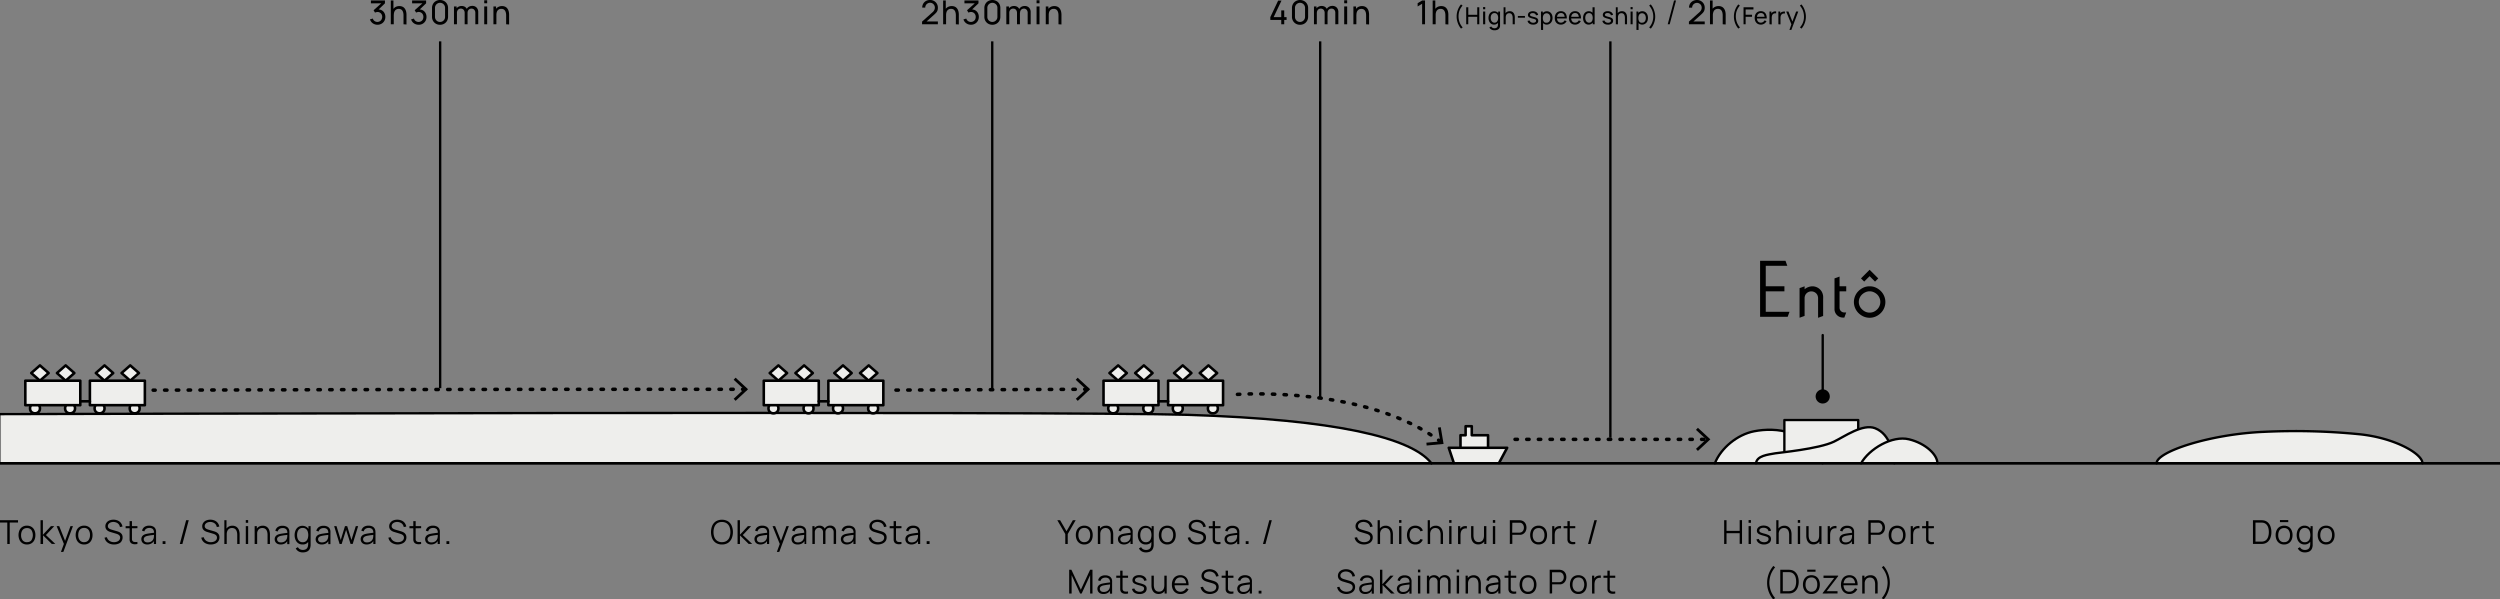<svg xmlns="http://www.w3.org/2000/svg" width="1059.63" height="254.09" viewBox="0 0 1059.63 254.09">
  <rect x="0" y="0" width="1059.63" height="254.09" fill="#808080" stroke="none"/>
  <g id="contents">
    <g>
      <path d="M1026.77,196.35c0-4-11.74-10.8-26.87-12.31a276,276,0,0,0-40.34-1c-22.63.94-45.48,8.36-45.48,13.32" style="fill: #eeeeec;stroke: #000;stroke-linecap: round;stroke-linejoin: round"/>
      <path d="M.43,175.53s454-1.31,503.06.3c62.56,2,94.71,9.6,103.22,20.52H.43Z" style="fill: #eeeeec"/>
      <path d="M.43,175.53s454-1.31,503.06.3c62.56,2,94.71,9.6,103.22,20.52" style="fill: none;stroke: #000;stroke-linecap: square;stroke-miterlimit: 10"/>
      <g>
        <polyline points="619.03 190.77 619.03 184.47 621.2 184.47 621.2 180.66 623.81 180.66 623.81 184.47 630.71 184.47 630.71 193.02" style="fill: #eeeeec;stroke: #000;stroke-linecap: round;stroke-linejoin: round;stroke-width: 1.1px"/>
        <polyline points="616.2 196.23 614.06 189.8 638.81 189.8 635.36 196.23" style="fill: #eeeeec;stroke: #000;stroke-linecap: round;stroke-linejoin: round;stroke-width: 1.1px"/>
      </g>
      <g>
        <line x1="642.16" y1="186.22" x2="723.63" y2="186.22" style="fill: none;stroke: #000;stroke-linecap: round;stroke-linejoin: round;stroke-width: 1.5px;stroke-dasharray: 0.988,3.954"/>
        <polygon points="719.66 191.13 718.84 190.25 723.17 186.22 718.84 182.2 719.66 181.32 724.93 186.22 719.66 191.13"/>
      </g>
      <g>
        <path d="M954.92,230.57V220.49h3.61a6,6,0,0,1,.75.06,3.52,3.52,0,0,1,1.92.85,4.32,4.32,0,0,1,1.15,1.76,6.91,6.91,0,0,1,.39,2.36,6.83,6.83,0,0,1-.39,2.36,4.29,4.29,0,0,1-1.15,1.77,3.6,3.6,0,0,1-1.92.85,6,6,0,0,1-.75.05h-3.61Zm1.07-1h2l.62,0a3,3,0,0,0,.57-.07,2.53,2.53,0,0,0,1.43-.71,3.35,3.35,0,0,0,.79-1.41,6.32,6.32,0,0,0,.25-1.85,6.49,6.49,0,0,0-.25-1.86,3.28,3.28,0,0,0-.8-1.4,2.56,2.56,0,0,0-1.42-.71,4.16,4.16,0,0,0-.58-.06l-.61,0h-2Z"/>
        <path d="M968.11,230.78a3.48,3.48,0,0,1-1.92-.51,3.31,3.31,0,0,1-1.23-1.41,4.84,4.84,0,0,1-.43-2.07,4.73,4.73,0,0,1,.44-2.09,3.35,3.35,0,0,1,1.23-1.4,3.92,3.92,0,0,1,3.85,0,3.29,3.29,0,0,1,1.22,1.41,4.84,4.84,0,0,1,.43,2.07,4.9,4.9,0,0,1-.43,2.09,3.35,3.35,0,0,1-1.23,1.4A3.54,3.54,0,0,1,968.11,230.78Zm0-1A2.18,2.18,0,0,0,970,229a3.57,3.57,0,0,0,.61-2.17,3.47,3.47,0,0,0-.62-2.19,2.19,2.19,0,0,0-1.87-.81,2.4,2.4,0,0,0-1.39.38,2.3,2.3,0,0,0-.82,1.06,4.18,4.18,0,0,0-.27,1.56,3.47,3.47,0,0,0,.63,2.18A2.19,2.19,0,0,0,968.11,229.8Zm-1.75-8.47v-.87h3.52v.87Z"/>
        <path d="M976.8,230.78a3.07,3.07,0,0,1-1.81-.52,3.43,3.43,0,0,1-1.15-1.44,5.48,5.48,0,0,1,0-4.06,3.25,3.25,0,0,1,1.14-1.43,3,3,0,0,1,1.78-.53,3.05,3.05,0,0,1,1.79.52,3.27,3.27,0,0,1,1.1,1.42,5.67,5.67,0,0,1,0,4.08,3.3,3.3,0,0,1-1.09,1.44A2.91,2.91,0,0,1,976.8,230.78Zm.07,3.36a3.77,3.77,0,0,1-1.15-.17,3.13,3.13,0,0,1-1-.54,3,3,0,0,1-.79-1l.93-.52a2,2,0,0,0,.88.91,2.7,2.7,0,0,0,1.17.27,2.59,2.59,0,0,0,1.33-.3,1.77,1.77,0,0,0,.73-.9,4,4,0,0,0,.23-1.48v-2h.12V223h.91v7.46c0,.21,0,.42,0,.62s0,.39-.07.58a3.05,3.05,0,0,1-.55,1.4,2.55,2.55,0,0,1-1.09.81A4.55,4.55,0,0,1,976.87,234.14Zm0-4.32a2.16,2.16,0,0,0,1.33-.39,2.38,2.38,0,0,0,.79-1.08,4.87,4.87,0,0,0,0-3.14,2.31,2.31,0,0,0-.78-1.06,2.14,2.14,0,0,0-1.31-.39,2.23,2.23,0,0,0-1.35.4,2.39,2.39,0,0,0-.79,1.09,4.4,4.4,0,0,0-.25,1.54,4.46,4.46,0,0,0,.26,1.55,2.47,2.47,0,0,0,.79,1.09A2.14,2.14,0,0,0,976.9,229.82Z"/>
        <path d="M985.94,230.78a3.48,3.48,0,0,1-1.92-.51,3.31,3.31,0,0,1-1.23-1.41,4.84,4.84,0,0,1-.43-2.07,4.73,4.73,0,0,1,.44-2.09,3.35,3.35,0,0,1,1.23-1.4,3.92,3.92,0,0,1,3.85,0,3.29,3.29,0,0,1,1.22,1.41,4.84,4.84,0,0,1,.42,2.07,4.9,4.9,0,0,1-.42,2.09,3.35,3.35,0,0,1-1.23,1.4A3.54,3.54,0,0,1,985.94,230.78Zm0-1a2.18,2.18,0,0,0,1.88-.84,3.57,3.57,0,0,0,.61-2.17,3.47,3.47,0,0,0-.62-2.19,2.19,2.19,0,0,0-1.87-.81,2.46,2.46,0,0,0-1.4.38,2.34,2.34,0,0,0-.81,1.06,4.18,4.18,0,0,0-.27,1.56,3.47,3.47,0,0,0,.63,2.18A2.18,2.18,0,0,0,985.94,229.8Z"/>
      </g>
      <g>
        <path d="M578.16,230.78a4.8,4.8,0,0,1-1.9-.35,3.55,3.55,0,0,1-1.39-1,3.27,3.27,0,0,1-.72-1.55l1.05-.18a2.57,2.57,0,0,0,1.06,1.54,3.36,3.36,0,0,0,1.94.56,3.47,3.47,0,0,0,1.33-.24,2.09,2.09,0,0,0,.93-.67,1.64,1.64,0,0,0,.33-1,1.36,1.36,0,0,0-.14-.67,1.2,1.2,0,0,0-.37-.46,2.8,2.8,0,0,0-.5-.31c-.18-.08-.36-.14-.53-.2l-2.56-.76a4.31,4.31,0,0,1-.85-.34,2.9,2.9,0,0,1-.69-.5,2.12,2.12,0,0,1-.45-.68,2.48,2.48,0,0,1-.16-.89,2.45,2.45,0,0,1,.45-1.48,2.82,2.82,0,0,1,1.23-1,4.44,4.44,0,0,1,1.77-.33,4.32,4.32,0,0,1,1.8.36,3.22,3.22,0,0,1,1.31,1,3.46,3.46,0,0,1,.69,1.56l-1.08.2a2.44,2.44,0,0,0-.48-1.14,2.47,2.47,0,0,0-1-.75,3.33,3.33,0,0,0-1.28-.27,3.07,3.07,0,0,0-1.21.23,2.15,2.15,0,0,0-.84.62,1.43,1.43,0,0,0-.3.89,1.15,1.15,0,0,0,.28.82,2,2,0,0,0,.7.49,7.83,7.83,0,0,0,.81.28l2,.58c.21.06.45.14.73.25a3.39,3.39,0,0,1,.81.44,2.41,2.41,0,0,1,.65.76,2.38,2.38,0,0,1,.26,1.19,2.84,2.84,0,0,1-.27,1.26,2.79,2.79,0,0,1-.78.93,3.55,3.55,0,0,1-1.17.57A4.82,4.82,0,0,1,578.16,230.78Z"/>
        <path d="M583.91,230.57V220.49h.94v5.7h.1v4.38Zm5.47,0v-3.85a5.23,5.23,0,0,0-.12-1.16,2.76,2.76,0,0,0-.38-.93,1.82,1.82,0,0,0-.68-.61,2.22,2.22,0,0,0-1-.22,2.42,2.42,0,0,0-1,.19,1.89,1.89,0,0,0-.7.55,2.43,2.43,0,0,0-.43.85,4.06,4.06,0,0,0-.15,1.15l-.73-.16a4.26,4.26,0,0,1,.41-1.95,2.77,2.77,0,0,1,1.12-1.2,3.25,3.25,0,0,1,1.64-.41,2.89,2.89,0,0,1,1.18.22,2.33,2.33,0,0,1,.86.56,3,3,0,0,1,.58.82,4.4,4.4,0,0,1,.31,1,5.07,5.07,0,0,1,.1,1v4.15Z"/>
        <path d="M593,221.58v-1.16h1v1.16Zm0,9V223h1v7.56Z"/>
        <path d="M599.9,230.78a3.49,3.49,0,0,1-1.93-.51,3.19,3.19,0,0,1-1.2-1.41,5.16,5.16,0,0,1-.42-2.07,5,5,0,0,1,.43-2.08A3.27,3.27,0,0,1,598,223.3a3.89,3.89,0,0,1,3.92.06,2.89,2.89,0,0,1,1.16,1.54l-1,.32a2.11,2.11,0,0,0-.85-1.05,2.35,2.35,0,0,0-1.32-.38,2.41,2.41,0,0,0-1.38.38,2.34,2.34,0,0,0-.81,1.06,4.25,4.25,0,0,0-.27,1.56,3.59,3.59,0,0,0,.63,2.18,2.14,2.14,0,0,0,1.83.83,2.35,2.35,0,0,0,1.32-.36,2.19,2.19,0,0,0,.82-1l1,.31a3.34,3.34,0,0,1-1.23,1.54A3.49,3.49,0,0,1,599.9,230.78Z"/>
        <path d="M605.14,230.57V220.49h.93v5.7h.1v4.38Zm5.47,0v-3.85a5.23,5.23,0,0,0-.12-1.16,2.77,2.77,0,0,0-.39-.93,1.87,1.87,0,0,0-.67-.61,2.26,2.26,0,0,0-1-.22,2.42,2.42,0,0,0-1,.19,1.89,1.89,0,0,0-.7.55,2.43,2.43,0,0,0-.43.85,4.06,4.06,0,0,0-.15,1.15l-.72-.16a4.26,4.26,0,0,1,.4-1.95,2.83,2.83,0,0,1,1.12-1.2,3.27,3.27,0,0,1,1.64-.41,2.94,2.94,0,0,1,1.19.22,2.42,2.42,0,0,1,.86.56,3.17,3.17,0,0,1,.57.82,3.93,3.93,0,0,1,.31,1,5.07,5.07,0,0,1,.1,1v4.15Z"/>
        <path d="M614.23,221.58v-1.16h1v1.16Zm0,9V223h1v7.56Z"/>
        <path d="M618,230.57V223h.93v1.82l-.19-.23a3,3,0,0,1,.33-.62,2.22,2.22,0,0,1,.44-.47,2.13,2.13,0,0,1,.69-.39A2.42,2.42,0,0,1,621,223a2.44,2.44,0,0,1,.73,0v1a2.48,2.48,0,0,0-.91,0,1.8,1.8,0,0,0-.9.39,1.83,1.83,0,0,0-.56.71,3.17,3.17,0,0,0-.26.86,7.07,7.07,0,0,0-.06.91v3.77Z"/>
        <path d="M626.56,230.76a3.12,3.12,0,0,1-1.19-.21,2.72,2.72,0,0,1-.86-.56,3.17,3.17,0,0,1-.57-.82,3.93,3.93,0,0,1-.31-1,5.21,5.21,0,0,1-.1-1V223h1v3.86a5.3,5.3,0,0,0,.12,1.16,2.83,2.83,0,0,0,.38.92,1.92,1.92,0,0,0,.68.62,2.55,2.55,0,0,0,2,0,1.84,1.84,0,0,0,.7-.54,2.4,2.4,0,0,0,.43-.86A4.07,4.07,0,0,0,629,227l.73.17a4.26,4.26,0,0,1-.4,1.95,2.83,2.83,0,0,1-1.12,1.2A3.27,3.27,0,0,1,626.56,230.76Zm2.54-.19v-1.86H629V223h1v7.56Z"/>
        <path d="M632.75,221.58v-1.16h1v1.16Zm0,9V223h1v7.56Z"/>
        <path d="M639.94,230.57V220.49h4.23l.37.05a2.79,2.79,0,0,1,1.34.55,2.75,2.75,0,0,1,.83,1.08,3.72,3.72,0,0,1,0,2.88,2.78,2.78,0,0,1-.84,1.08,2.75,2.75,0,0,1-1.33.55l-.37,0H641v3.83Zm1-4.8h2.83l.3,0,.33-.05a1.79,1.79,0,0,0,.85-.42,2.19,2.19,0,0,0,.5-.75,2.64,2.64,0,0,0,0-1.81,2,2,0,0,0-.5-.76,1.71,1.71,0,0,0-.85-.42,1.88,1.88,0,0,0-.33,0H641Z"/>
        <path d="M652.14,230.78a3.49,3.49,0,0,1-1.93-.51,3.29,3.29,0,0,1-1.22-1.41,5.25,5.25,0,0,1,0-4.16,3.31,3.31,0,0,1,1.24-1.4,3.55,3.55,0,0,1,1.91-.5,3.52,3.52,0,0,1,1.93.51,3.38,3.38,0,0,1,1.23,1.41,4.84,4.84,0,0,1,.42,2.07,4.76,4.76,0,0,1-.43,2.09,3.22,3.22,0,0,1-1.23,1.4A3.52,3.52,0,0,1,652.14,230.78Zm0-1A2.17,2.17,0,0,0,654,229a3.58,3.58,0,0,0,.62-2.17,3.54,3.54,0,0,0-.62-2.19,2.22,2.22,0,0,0-1.87-.81,2.41,2.41,0,0,0-1.4.38,2.3,2.3,0,0,0-.82,1.06,4.18,4.18,0,0,0-.27,1.56,3.47,3.47,0,0,0,.63,2.18A2.2,2.2,0,0,0,652.14,229.8Z"/>
        <path d="M657.89,230.57V223h.92v1.82l-.18-.23A3,3,0,0,1,659,224a2.22,2.22,0,0,1,.44-.47,2.13,2.13,0,0,1,.69-.39,2.42,2.42,0,0,1,.79-.16,2.47,2.47,0,0,1,.73,0v1a2.48,2.48,0,0,0-.91,0,1.8,1.8,0,0,0-.9.39,2,2,0,0,0-.57.71,3.15,3.15,0,0,0-.25.86,7.07,7.07,0,0,0-.06.91v3.77Z"/>
        <path d="M662.73,223.9V223h4.95v.89Zm4.95,6.67a4.85,4.85,0,0,1-1.25.11,2.75,2.75,0,0,1-1.11-.27,1.61,1.61,0,0,1-.74-.74,2.19,2.19,0,0,1-.22-.85c0-.29,0-.61,0-1v-6.93h1v6.88c0,.32,0,.59,0,.8a1.13,1.13,0,0,0,.14.56,1.07,1.07,0,0,0,.8.56,4.25,4.25,0,0,0,1.36,0Z"/>
        <path d="M676.84,220.49l-2.69,10.08h-1.06l2.69-10.08Z"/>
        <path d="M570.75,251.78a4.85,4.85,0,0,1-1.91-.35,3.63,3.63,0,0,1-1.39-1,3.47,3.47,0,0,1-.72-1.55l1-.18a2.59,2.59,0,0,0,1.07,1.54,3.36,3.36,0,0,0,1.94.56,3.54,3.54,0,0,0,1.33-.24,2.06,2.06,0,0,0,.92-.67,1.65,1.65,0,0,0,.34-1,1.48,1.48,0,0,0-.14-.67,1.42,1.42,0,0,0-.37-.46,3.3,3.3,0,0,0-.51-.31c-.18-.08-.36-.14-.53-.2l-2.56-.76a4.57,4.57,0,0,1-.85-.34,2.66,2.66,0,0,1-.68-.5,2,2,0,0,1-.45-.68,2.28,2.28,0,0,1-.16-.89,2.51,2.51,0,0,1,.44-1.48,2.82,2.82,0,0,1,1.23-1,4.5,4.5,0,0,1,1.77-.33,4.32,4.32,0,0,1,1.8.36,3.22,3.22,0,0,1,1.31,1,3.46,3.46,0,0,1,.69,1.56l-1.08.2a2.44,2.44,0,0,0-.48-1.14,2.37,2.37,0,0,0-1-.75,3.38,3.38,0,0,0-1.29-.27,3,3,0,0,0-1.2.23,2,2,0,0,0-.84.62,1.38,1.38,0,0,0-.31.89,1.15,1.15,0,0,0,.28.82,2.06,2.06,0,0,0,.7.49,7.83,7.83,0,0,0,.81.28l2,.58c.2.06.44.14.72.25a3.21,3.21,0,0,1,.81.44,2.32,2.32,0,0,1,.66.76,2.49,2.49,0,0,1,.26,1.19,2.85,2.85,0,0,1-.28,1.26,2.58,2.58,0,0,1-.78.93,3.55,3.55,0,0,1-1.17.57A4.8,4.8,0,0,1,570.75,251.78Z"/>
        <path d="M578.67,251.78a3.06,3.06,0,0,1-1.43-.3,2.1,2.1,0,0,1-.87-.82,2.24,2.24,0,0,1-.28-1.12,2.14,2.14,0,0,1,.24-1,2.23,2.23,0,0,1,.68-.72,3.35,3.35,0,0,1,1-.42,12.43,12.43,0,0,1,1.27-.25c.47-.07.92-.14,1.37-.19s.83-.11,1.17-.16l-.37.22a2.43,2.43,0,0,0-.43-1.65,2,2,0,0,0-1.58-.54,2.27,2.27,0,0,0-1.31.35,1.88,1.88,0,0,0-.76,1.1l-1-.29a2.71,2.71,0,0,1,1-1.58,3.43,3.43,0,0,1,2-.56,3.66,3.66,0,0,1,1.76.39,2.18,2.18,0,0,1,1,1.13,2.69,2.69,0,0,1,.18.73,7.56,7.56,0,0,1,0,.83v4.69h-.91v-1.89l.26.11a3,3,0,0,1-1.2,1.48A3.55,3.55,0,0,1,578.67,251.78Zm.12-.89a2.78,2.78,0,0,0,1.26-.26,2.23,2.23,0,0,0,.87-.7,2.36,2.36,0,0,0,.42-1,3.38,3.38,0,0,0,.09-.8c0-.3,0-.51,0-.66l.39.2-1.13.14c-.41.05-.81.1-1.21.17s-.75.13-1.07.21a3,3,0,0,0-.62.26,1.38,1.38,0,0,0-.49.44,1.11,1.11,0,0,0-.2.67,1.36,1.36,0,0,0,.17.64,1.25,1.25,0,0,0,.53.51A2,2,0,0,0,578.79,250.89Z"/>
        <path d="M584.91,251.57V241.49h1v6.16l3.37-3.64h1.37l-3.54,3.78,4,3.78h-1.5L586,247.93v3.64Z"/>
        <path d="M594.65,251.78a3.06,3.06,0,0,1-1.43-.3,2.1,2.1,0,0,1-.87-.82,2.24,2.24,0,0,1-.28-1.12,2.14,2.14,0,0,1,.24-1,2.23,2.23,0,0,1,.68-.72,3.35,3.35,0,0,1,1-.42,12.43,12.43,0,0,1,1.27-.25c.47-.07.92-.14,1.37-.19s.83-.11,1.17-.16l-.37.22a2.43,2.43,0,0,0-.43-1.65,2,2,0,0,0-1.58-.54,2.27,2.27,0,0,0-1.31.35,1.88,1.88,0,0,0-.76,1.1l-1-.29a2.71,2.71,0,0,1,1-1.58,3.43,3.43,0,0,1,2-.56,3.66,3.66,0,0,1,1.76.39,2.18,2.18,0,0,1,1,1.13,2.69,2.69,0,0,1,.18.73,7.56,7.56,0,0,1,0,.83v4.69h-.91v-1.89l.26.11a2.9,2.9,0,0,1-1.2,1.48A3.55,3.55,0,0,1,594.65,251.78Zm.12-.89a2.78,2.78,0,0,0,1.26-.26,2.23,2.23,0,0,0,.87-.7,2.36,2.36,0,0,0,.42-1,3.38,3.38,0,0,0,.09-.8c0-.3,0-.51,0-.66l.39.2-1.13.14c-.41.05-.81.1-1.21.17s-.75.13-1.07.21a3,3,0,0,0-.62.26,1.38,1.38,0,0,0-.49.44,1.11,1.11,0,0,0-.2.67,1.36,1.36,0,0,0,.17.64,1.25,1.25,0,0,0,.53.51A2,2,0,0,0,594.77,250.89Z"/>
        <path d="M601,242.58v-1.16h1v1.16Zm0,9V244h1v7.56Z"/>
        <path d="M604.79,251.57V244h.92v1.86h.11v5.7Zm4.52,0v-4.89a2,2,0,0,0-.47-1.42,1.77,1.77,0,0,0-2.54,0,2.06,2.06,0,0,0-.48,1.43l-.61-.34a2.51,2.51,0,0,1,.34-1.31,2.57,2.57,0,0,1,.94-.91,2.7,2.7,0,0,1,1.35-.33,2.55,2.55,0,0,1,1.28.31,2.15,2.15,0,0,1,.89.9,3,3,0,0,1,.32,1.42v5.13Zm4.5,0v-5a1.94,1.94,0,0,0-.49-1.38,1.67,1.67,0,0,0-1.24-.5,1.91,1.91,0,0,0-.83.2,1.61,1.61,0,0,0-.67.63,2.24,2.24,0,0,0-.26,1.14l-.61-.18a2.71,2.71,0,0,1,.32-1.42,2.45,2.45,0,0,1,.94-.95,2.66,2.66,0,0,1,1.35-.34,2.44,2.44,0,0,1,1.83.7,2.6,2.6,0,0,1,.68,1.9v5.16Z"/>
        <path d="M617.43,242.58v-1.16h1v1.16Zm0,9V244h1v7.56Z"/>
        <path d="M621.19,251.57V244h.93v1.86h.1v5.7Zm5.46,0v-3.85a5.23,5.23,0,0,0-.12-1.16,2.76,2.76,0,0,0-.38-.93,1.82,1.82,0,0,0-.68-.61,2.19,2.19,0,0,0-1-.22,2.42,2.42,0,0,0-1,.19,1.89,1.89,0,0,0-.7.55,2.43,2.43,0,0,0-.43.85,4.06,4.06,0,0,0-.15,1.15l-.73-.16a4.26,4.26,0,0,1,.41-1.95,2.77,2.77,0,0,1,1.12-1.2,3.27,3.27,0,0,1,1.64-.41,2.86,2.86,0,0,1,1.18.22,2.46,2.46,0,0,1,.87.56,3.17,3.17,0,0,1,.57.82,3.93,3.93,0,0,1,.31,1,5.07,5.07,0,0,1,.1,1v4.15Z"/>
        <path d="M632.3,251.78a3.09,3.09,0,0,1-1.43-.3,2.07,2.07,0,0,1-.86-.82,2.15,2.15,0,0,1-.29-1.12,2,2,0,0,1,.93-1.77,3.29,3.29,0,0,1,1-.42c.39-.1.81-.18,1.27-.25s.92-.14,1.37-.19.84-.11,1.17-.16l-.36.22a2.43,2.43,0,0,0-.44-1.65,2,2,0,0,0-1.58-.54,2.29,2.29,0,0,0-1.31.35,1.83,1.83,0,0,0-.75,1.1l-1-.29a2.69,2.69,0,0,1,1-1.58,3.44,3.44,0,0,1,2-.56,3.69,3.69,0,0,1,1.76.39,2.2,2.2,0,0,1,1,1.13,2.12,2.12,0,0,1,.18.73,7.56,7.56,0,0,1,0,.83v4.69h-.91v-1.89l.26.11a2.94,2.94,0,0,1-1.19,1.48A3.59,3.59,0,0,1,632.3,251.78Zm.12-.89a2.78,2.78,0,0,0,1.26-.26,2.23,2.23,0,0,0,.87-.7,2.5,2.5,0,0,0,.43-1,4.89,4.89,0,0,0,.09-.8v-.66l.4.2c-.35,0-.73.1-1.14.14s-.81.1-1.21.17-.75.13-1.06.21a2.89,2.89,0,0,0-.63.26,1.38,1.38,0,0,0-.49.44,1.11,1.11,0,0,0-.19.67,1.35,1.35,0,0,0,.16.64,1.25,1.25,0,0,0,.53.51A2,2,0,0,0,632.42,250.89Z"/>
        <path d="M637.71,244.9V244h4.95v.89Zm4.95,6.67a4.85,4.85,0,0,1-1.25.11,2.75,2.75,0,0,1-1.11-.27,1.56,1.56,0,0,1-.74-.74,2.19,2.19,0,0,1-.22-.85c0-.29,0-.61,0-1v-6.93h1v6.88c0,.32,0,.59,0,.8a1.26,1.26,0,0,0,.15.56,1.05,1.05,0,0,0,.8.56,4.25,4.25,0,0,0,1.36,0Z"/>
        <path d="M647.66,251.78a3.54,3.54,0,0,1-1.93-.51,3.29,3.29,0,0,1-1.22-1.41,5.19,5.19,0,0,1,0-4.16,3.35,3.35,0,0,1,1.23-1.4,3.58,3.58,0,0,1,1.91-.5,3.49,3.49,0,0,1,1.93.51,3.25,3.25,0,0,1,1.23,1.41,4.84,4.84,0,0,1,.42,2.07,4.9,4.9,0,0,1-.42,2.09,3.31,3.31,0,0,1-1.24,1.4A3.48,3.48,0,0,1,647.66,251.78Zm0-1a2.18,2.18,0,0,0,1.88-.84,3.57,3.57,0,0,0,.61-2.17,3.47,3.47,0,0,0-.62-2.19,2.19,2.19,0,0,0-1.87-.81,2.43,2.43,0,0,0-1.4.38,2.36,2.36,0,0,0-.82,1.06,4.18,4.18,0,0,0-.26,1.56,3.53,3.53,0,0,0,.62,2.18A2.2,2.2,0,0,0,647.66,250.8Z"/>
        <path d="M656.84,251.57V241.49h4.23l.37.05a2.75,2.75,0,0,1,1.34.55,2.78,2.78,0,0,1,.84,1.08,3.77,3.77,0,0,1,.28,1.44,3.6,3.6,0,0,1-.29,1.44,2.85,2.85,0,0,1-.83,1.08,2.79,2.79,0,0,1-1.34.55l-.37,0h-3.2v3.83Zm1-4.8h2.84l.29,0,.33-.05a1.75,1.75,0,0,0,.85-.42,2.19,2.19,0,0,0,.5-.75,2.64,2.64,0,0,0,0-1.81,2,2,0,0,0-.5-.76,1.67,1.67,0,0,0-.85-.42,1.88,1.88,0,0,0-.33,0h-3.13Z"/>
        <path d="M669,251.78a3.54,3.54,0,0,1-1.93-.51,3.29,3.29,0,0,1-1.22-1.41,5.19,5.19,0,0,1,0-4.16,3.29,3.29,0,0,1,1.23-1.4,3.58,3.58,0,0,1,1.91-.5,3.52,3.52,0,0,1,1.93.51,3.25,3.25,0,0,1,1.23,1.41,4.84,4.84,0,0,1,.42,2.07,4.9,4.9,0,0,1-.42,2.09,3.31,3.31,0,0,1-1.24,1.4A3.48,3.48,0,0,1,669,251.78Zm0-1a2.16,2.16,0,0,0,1.87-.84,4.14,4.14,0,0,0,0-4.36,2.21,2.21,0,0,0-1.87-.81,2.43,2.43,0,0,0-1.4.38,2.36,2.36,0,0,0-.82,1.06,4.18,4.18,0,0,0-.27,1.56,3.47,3.47,0,0,0,.63,2.18A2.2,2.2,0,0,0,669,250.8Z"/>
        <path d="M674.79,251.57V244h.93v1.82l-.19-.23a3,3,0,0,1,.33-.62,2.51,2.51,0,0,1,.44-.47,2.13,2.13,0,0,1,.69-.39,2.47,2.47,0,0,1,.79-.16,2.44,2.44,0,0,1,.73,0v1a2.44,2.44,0,0,0-.9,0,1.8,1.8,0,0,0-.91.39,1.83,1.83,0,0,0-.56.71,2.84,2.84,0,0,0-.25.86,5.67,5.67,0,0,0-.07.91v3.77Z"/>
        <path d="M679.63,244.9V244h5v.89Zm5,6.67a5,5,0,0,1-1.26.11,2.83,2.83,0,0,1-1.11-.27,1.61,1.61,0,0,1-.74-.74,2.38,2.38,0,0,1-.22-.85c0-.29,0-.61,0-1v-6.93h1v6.88c0,.32,0,.59,0,.8a1.25,1.25,0,0,0,.14.56,1.07,1.07,0,0,0,.8.56,4.31,4.31,0,0,0,1.37,0Z"/>
      </g>
      <g>
        <path d="M730.79,230.57V220.49h1V225h5.57v-4.55h1v10.08h-1V226h-5.57v4.55Z"/>
        <path d="M741.14,221.58v-1.16h1v1.16Zm0,9V223h1v7.56Z"/>
        <path d="M747.72,230.78a3.79,3.79,0,0,1-2.18-.58,2.39,2.39,0,0,1-1.06-1.59l1-.18a1.71,1.71,0,0,0,.77,1,2.73,2.73,0,0,0,1.48.38,2.29,2.29,0,0,0,1.36-.36,1.16,1.16,0,0,0,.5-1,1,1,0,0,0-.16-.57,1.46,1.46,0,0,0-.64-.4,14,14,0,0,0-1.45-.45,10.53,10.53,0,0,1-1.6-.56,2.06,2.06,0,0,1-.83-.65,1.64,1.64,0,0,1-.25-.9,1.85,1.85,0,0,1,.37-1.13,2.39,2.39,0,0,1,1-.76,3.81,3.81,0,0,1,1.49-.27,4.09,4.09,0,0,1,1.53.28,2.66,2.66,0,0,1,1.09.77,2.15,2.15,0,0,1,.49,1.16l-1.05.19a1.53,1.53,0,0,0-.66-1.06,2.47,2.47,0,0,0-1.41-.4,2.28,2.28,0,0,0-1.31.31,1,1,0,0,0-.5.86.8.8,0,0,0,.18.52,1.75,1.75,0,0,0,.66.4,13.74,13.74,0,0,0,1.37.41,9.59,9.59,0,0,1,1.64.56,2.07,2.07,0,0,1,.84.69,1.82,1.82,0,0,1,.26,1,2,2,0,0,1-.8,1.68A3.5,3.5,0,0,1,747.72,230.78Z"/>
        <path d="M752.88,230.57V220.49h.93v5.7h.1v4.38Zm5.46,0v-3.85a5.23,5.23,0,0,0-.12-1.16,2.76,2.76,0,0,0-.38-.93,1.82,1.82,0,0,0-.68-.61,2.19,2.19,0,0,0-1-.22,2.42,2.42,0,0,0-1,.19,1.89,1.89,0,0,0-.7.55,2.43,2.43,0,0,0-.43.85,4.06,4.06,0,0,0-.15,1.15l-.73-.16a4.26,4.26,0,0,1,.41-1.95,2.77,2.77,0,0,1,1.12-1.2,3.27,3.27,0,0,1,1.64-.41,2.86,2.86,0,0,1,1.18.22,2.33,2.33,0,0,1,.86.56,3,3,0,0,1,.58.82,3.93,3.93,0,0,1,.31,1,5.07,5.07,0,0,1,.1,1v4.15Z"/>
        <path d="M762,221.58v-1.16h1v1.16Zm0,9V223h1v7.56Z"/>
        <path d="M768.62,230.76a3.12,3.12,0,0,1-1.19-.21,2.72,2.72,0,0,1-.86-.56,3.17,3.17,0,0,1-.57-.82,3.93,3.93,0,0,1-.31-1,5.21,5.21,0,0,1-.1-1V223h1v3.86a5.3,5.3,0,0,0,.12,1.16,2.64,2.64,0,0,0,.39.92,1.81,1.81,0,0,0,.67.62,2.55,2.55,0,0,0,2,0,1.84,1.84,0,0,0,.7-.54,2.4,2.4,0,0,0,.43-.86,4.07,4.07,0,0,0,.14-1.15l.73.17a4.26,4.26,0,0,1-.4,1.95,2.83,2.83,0,0,1-1.12,1.2A3.27,3.27,0,0,1,768.62,230.76Zm2.54-.19v-1.86h-.11V223h1v7.56Z"/>
        <path d="M774.67,230.57V223h.93v1.82l-.18-.23a2.6,2.6,0,0,1,.32-.62,2.25,2.25,0,0,1,.45-.47,2,2,0,0,1,.68-.39,2.47,2.47,0,0,1,.79-.16,2.44,2.44,0,0,1,.73,0v1a2.42,2.42,0,0,0-.9,0,1.8,1.8,0,0,0-.91.39,1.83,1.83,0,0,0-.56.71,2.84,2.84,0,0,0-.25.86,5.67,5.67,0,0,0-.07.91v3.77Z"/>
        <path d="M782.23,230.78a3.09,3.09,0,0,1-1.43-.3,2.13,2.13,0,0,1-.86-.82,2.25,2.25,0,0,1-.29-1.12,2,2,0,0,1,.93-1.77,3.24,3.24,0,0,1,1-.42,11.91,11.91,0,0,1,1.27-.25c.46-.07.91-.14,1.36-.19s.84-.11,1.17-.16L785,226a2.49,2.49,0,0,0-.43-1.65,2,2,0,0,0-1.59-.54,2.29,2.29,0,0,0-1.31.35,1.83,1.83,0,0,0-.75,1.1l-1-.29a2.69,2.69,0,0,1,1-1.58,3.44,3.44,0,0,1,2-.56,3.69,3.69,0,0,1,1.76.39,2.2,2.2,0,0,1,1,1.13,2.12,2.12,0,0,1,.18.73,7.55,7.55,0,0,1,0,.83v4.69h-.92v-1.89l.27.11a3,3,0,0,1-1.2,1.48A3.59,3.59,0,0,1,782.23,230.78Zm.12-.89a2.78,2.78,0,0,0,1.26-.26,2.23,2.23,0,0,0,.87-.7,2.5,2.5,0,0,0,.43-1,4.89,4.89,0,0,0,.09-.8c0-.3,0-.51,0-.66l.39.2c-.35,0-.73.1-1.14.14s-.81.1-1.2.17a10.69,10.69,0,0,0-1.07.21,2.81,2.81,0,0,0-.62.26,1.33,1.33,0,0,0-.5.44,1.11,1.11,0,0,0-.19.67,1.35,1.35,0,0,0,.16.64,1.22,1.22,0,0,0,.54.51A1.94,1.94,0,0,0,782.35,229.89Z"/>
        <path d="M791.91,230.57V220.49h4.22l.38.05a2.7,2.7,0,0,1,2.17,1.63,3.84,3.84,0,0,1,0,2.88,2.88,2.88,0,0,1-.84,1.08,2.79,2.79,0,0,1-1.33.55l-.38,0h-3.19v3.83Zm1-4.8h2.83l.29,0,.33-.05a1.75,1.75,0,0,0,.85-.42,2.06,2.06,0,0,0,.5-.75,2.49,2.49,0,0,0,0-1.81,1.87,1.87,0,0,0-.5-.76,1.67,1.67,0,0,0-.85-.42,1.63,1.63,0,0,0-.33,0h-3.12Z"/>
        <path d="M804.1,230.78a3.48,3.48,0,0,1-1.92-.51,3.31,3.31,0,0,1-1.23-1.41,4.84,4.84,0,0,1-.43-2.07,4.73,4.73,0,0,1,.44-2.09,3.35,3.35,0,0,1,1.23-1.4,3.92,3.92,0,0,1,3.85,0,3.29,3.29,0,0,1,1.22,1.41,4.84,4.84,0,0,1,.42,2.07,4.9,4.9,0,0,1-.42,2.09,3.35,3.35,0,0,1-1.23,1.4A3.54,3.54,0,0,1,804.1,230.78Zm0-1A2.18,2.18,0,0,0,806,229a3.57,3.57,0,0,0,.61-2.17,3.47,3.47,0,0,0-.62-2.19,2.19,2.19,0,0,0-1.87-.81,2.46,2.46,0,0,0-1.4.38,2.34,2.34,0,0,0-.81,1.06,4.18,4.18,0,0,0-.27,1.56,3.47,3.47,0,0,0,.63,2.18A2.18,2.18,0,0,0,804.1,229.8Z"/>
        <path d="M809.86,230.57V223h.92v1.82l-.18-.23a2.3,2.3,0,0,1,.33-.62,2.41,2.41,0,0,1,1.12-.86,2.47,2.47,0,0,1,.79-.16,2.44,2.44,0,0,1,.73,0v1a2.41,2.41,0,0,0-.9,0,1.73,1.73,0,0,0-.9.39,1.85,1.85,0,0,0-.57.71,2.84,2.84,0,0,0-.25.86,7.11,7.11,0,0,0-.07.91v3.77Z"/>
        <path d="M814.69,223.9V223h5v.89Zm5,6.67a5,5,0,0,1-1.26.11,2.74,2.74,0,0,1-1.1-.27,1.56,1.56,0,0,1-.74-.74,2,2,0,0,1-.22-.85c0-.29,0-.61,0-1v-6.93h1v6.88c0,.32,0,.59,0,.8a1.4,1.4,0,0,0,.14.56,1.07,1.07,0,0,0,.81.56,4.25,4.25,0,0,0,1.36,0Z"/>
        <path d="M751.6,254.09a10.68,10.68,0,0,1-1.42-2.11,11.83,11.83,0,0,1-.91-2.45A10.23,10.23,0,0,1,749,247a10.35,10.35,0,0,1,.31-2.58,11.53,11.53,0,0,1,.91-2.44,10.39,10.39,0,0,1,1.42-2.11l.75.59a10.92,10.92,0,0,0-1.35,2,9.44,9.44,0,0,0-.82,2.2,10.49,10.49,0,0,0-.28,2.3,10,10,0,0,0,.29,2.3,9.42,9.42,0,0,0,.82,2.22,9.92,9.92,0,0,0,1.34,2Z"/>
        <path d="M754.57,251.57V241.49h3.61a6,6,0,0,1,.75.06,3.46,3.46,0,0,1,1.91.85,4.24,4.24,0,0,1,1.16,1.76,6.91,6.91,0,0,1,.39,2.36,6.83,6.83,0,0,1-.39,2.36,4.21,4.21,0,0,1-1.16,1.77,3.53,3.53,0,0,1-1.91.85,6,6,0,0,1-.75.05h-3.61Zm1.07-1h2l.62,0a3,3,0,0,0,.57-.07,2.53,2.53,0,0,0,1.43-.71,3.35,3.35,0,0,0,.79-1.41,6.32,6.32,0,0,0,.25-1.85,6.49,6.49,0,0,0-.25-1.86,3.28,3.28,0,0,0-.8-1.4,2.56,2.56,0,0,0-1.42-.71,4.16,4.16,0,0,0-.58-.06l-.61,0h-2Z"/>
        <path d="M767.76,251.78a3.48,3.48,0,0,1-1.92-.51,3.31,3.31,0,0,1-1.23-1.41,4.84,4.84,0,0,1-.43-2.07,4.73,4.73,0,0,1,.44-2.09,3.35,3.35,0,0,1,1.23-1.4,3.92,3.92,0,0,1,3.85,0,3.29,3.29,0,0,1,1.22,1.41,4.84,4.84,0,0,1,.42,2.07,4.9,4.9,0,0,1-.42,2.09,3.35,3.35,0,0,1-1.23,1.4A3.54,3.54,0,0,1,767.76,251.78Zm0-1a2.18,2.18,0,0,0,1.88-.84,3.57,3.57,0,0,0,.61-2.17,3.47,3.47,0,0,0-.62-2.19,2.19,2.19,0,0,0-1.87-.81,2.46,2.46,0,0,0-1.4.38,2.34,2.34,0,0,0-.81,1.06,4.18,4.18,0,0,0-.27,1.56,3.47,3.47,0,0,0,.63,2.18A2.18,2.18,0,0,0,767.76,250.8ZM766,242.33v-.87h3.52v.87Z"/>
        <path d="M772.54,251.57v-.21l4.87-6.39H772.9v-1h6.21v.24l-4.87,6.37h4.6v.95Z"/>
        <path d="M783.92,251.78a3.61,3.61,0,0,1-1.92-.49,3.23,3.23,0,0,1-1.25-1.38,4.52,4.52,0,0,1-.45-2.08,4.86,4.86,0,0,1,.44-2.14,3.26,3.26,0,0,1,1.24-1.4,3.65,3.65,0,0,1,1.9-.49,3.39,3.39,0,0,1,1.91.52,3.18,3.18,0,0,1,1.19,1.47,5.38,5.38,0,0,1,.37,2.29H786.3v-.36a3.56,3.56,0,0,0-.63-2.22,2.13,2.13,0,0,0-1.77-.75,2.25,2.25,0,0,0-1.86.79,3.49,3.49,0,0,0-.65,2.25A3.42,3.42,0,0,0,782,250a2.23,2.23,0,0,0,1.84.79,2.54,2.54,0,0,0,2.37-1.46l1,.37a3.41,3.41,0,0,1-1.32,1.53A3.67,3.67,0,0,1,783.92,251.78Zm-2.89-3.7v-.86h5.77v.86Z"/>
        <path d="M789.31,251.57V244h.94v1.86h.1v5.7Zm5.47,0v-3.85a5.23,5.23,0,0,0-.12-1.16,2.76,2.76,0,0,0-.38-.93,1.82,1.82,0,0,0-.68-.61,2.22,2.22,0,0,0-1-.22,2.42,2.42,0,0,0-1,.19,1.89,1.89,0,0,0-.7.55,2.43,2.43,0,0,0-.43.85,4.06,4.06,0,0,0-.15,1.15l-.73-.16a4.26,4.26,0,0,1,.41-1.95,2.77,2.77,0,0,1,1.12-1.2,3.27,3.27,0,0,1,1.64-.41A2.86,2.86,0,0,1,794,244a2.33,2.33,0,0,1,.86.56,3,3,0,0,1,.58.82,4.4,4.4,0,0,1,.31,1,5.07,5.07,0,0,1,.1,1v4.15Z"/>
        <path d="M797.62,253.48a9.92,9.92,0,0,0,1.34-2,9.42,9.42,0,0,0,.82-2.22,10,10,0,0,0,.29-2.3,10.49,10.49,0,0,0-.28-2.3,9.44,9.44,0,0,0-.82-2.2,10.92,10.92,0,0,0-1.35-2l.75-.59a10,10,0,0,1,1.42,2.11,11.53,11.53,0,0,1,.91,2.44A10.35,10.35,0,0,1,801,247a10.23,10.23,0,0,1-.31,2.58,11.83,11.83,0,0,1-.91,2.45,10.26,10.26,0,0,1-1.42,2.11Z"/>
      </g>
      <g>
        <path d="M726.85,196.35c2.58-6.43,9.47-12.15,16.64-13.55,9.27-1.81,23-.5,29,13.55" style="fill: #eeeeec;stroke: #000;stroke-linecap: round;stroke-linejoin: round"/>
        <rect x="756.31" y="178.03" width="31.3" height="14.29" style="fill: #eeeeec;stroke: #000;stroke-linecap: round;stroke-linejoin: round"/>
        <path d="M744.28,196.35c.41-3.22,5-3.63,8.16-4.21,1.42-.26,18.46-1.85,24.86-4.93,4.46-2.15,12.23-7.75,17.47-5.7,6.67,2.61,7.73,11.11,8.14,14.84" style="fill: #eeeeec;stroke: #000;stroke-linecap: round;stroke-linejoin: round"/>
        <path d="M788.83,196.35c3.44-6.08,13.18-11.92,20.35-10.14s12,6.59,12,10.14" style="fill: #eeeeec;stroke: #000;stroke-linecap: round;stroke-linejoin: round"/>
      </g>
      <line x1="0.43" y1="196.35" x2="1059.56" y2="196.35" style="fill: none;stroke: #000;stroke-linecap: square;stroke-miterlimit: 10"/>
      <g>
        <path d="M3.09,230.57v-9.09H-.43v-1H7.64v1H4.12v9.09Z"/>
        <path d="M11.43,230.78a3.54,3.54,0,0,1-1.93-.51,3.29,3.29,0,0,1-1.22-1.41,5.19,5.19,0,0,1,0-4.16,3.29,3.29,0,0,1,1.23-1.4,3.55,3.55,0,0,1,1.91-.5,3.52,3.52,0,0,1,1.93.51,3.25,3.25,0,0,1,1.23,1.41,4.84,4.84,0,0,1,.42,2.07,4.9,4.9,0,0,1-.42,2.09,3.31,3.31,0,0,1-1.24,1.4A3.48,3.48,0,0,1,11.43,230.78Zm0-1A2.16,2.16,0,0,0,13.3,229a4.14,4.14,0,0,0,0-4.36,2.21,2.21,0,0,0-1.87-.81,2.43,2.43,0,0,0-1.4.38,2.36,2.36,0,0,0-.82,1.06,4.18,4.18,0,0,0-.27,1.56A3.47,3.47,0,0,0,9.57,229,2.2,2.2,0,0,0,11.43,229.8Z"/>
        <path d="M17.18,230.57V220.49h1v6.16L21.59,223H23l-3.54,3.78,4,3.78h-1.5l-3.71-3.64v3.64Z"/>
        <path d="M25.83,233.93l1.47-4,0,1.18L24,223H25.1l2.71,6.8h-.44l2.5-6.8h1.05l-4.06,10.92Z"/>
        <path d="M35.65,230.78a3.54,3.54,0,0,1-1.93-.51,3.29,3.29,0,0,1-1.22-1.41,5.19,5.19,0,0,1,0-4.16,3.29,3.29,0,0,1,1.23-1.4,3.55,3.55,0,0,1,1.91-.5,3.52,3.52,0,0,1,1.93.51,3.25,3.25,0,0,1,1.23,1.41,4.84,4.84,0,0,1,.42,2.07,4.76,4.76,0,0,1-.43,2.09,3.22,3.22,0,0,1-1.23,1.4A3.5,3.5,0,0,1,35.65,230.78Zm0-1a2.16,2.16,0,0,0,1.87-.84,3.58,3.58,0,0,0,.62-2.17,3.54,3.54,0,0,0-.62-2.19,2.21,2.21,0,0,0-1.87-.81,2.43,2.43,0,0,0-1.4.38,2.36,2.36,0,0,0-.82,1.06,4.18,4.18,0,0,0-.27,1.56,3.47,3.47,0,0,0,.63,2.18A2.2,2.2,0,0,0,35.65,229.8Z"/>
        <path d="M48.33,230.78a4.8,4.8,0,0,1-1.9-.35,3.63,3.63,0,0,1-1.39-1,3.27,3.27,0,0,1-.72-1.55l1-.18a2.54,2.54,0,0,0,1.07,1.54,3.34,3.34,0,0,0,1.94.56,3.45,3.45,0,0,0,1.32-.24,2.09,2.09,0,0,0,.93-.67,1.65,1.65,0,0,0,.34-1,1.36,1.36,0,0,0-.15-.67,1.2,1.2,0,0,0-.37-.46,2.8,2.8,0,0,0-.5-.31c-.18-.08-.36-.14-.53-.2l-2.56-.76a4.31,4.31,0,0,1-.85-.34,2.66,2.66,0,0,1-.68-.5,1.84,1.84,0,0,1-.45-.68,2.28,2.28,0,0,1-.17-.89,2.45,2.45,0,0,1,.45-1.48,2.82,2.82,0,0,1,1.23-1,4.47,4.47,0,0,1,1.77-.33,4.32,4.32,0,0,1,1.8.36,3.22,3.22,0,0,1,1.31,1,3.46,3.46,0,0,1,.69,1.56l-1.08.2a2.44,2.44,0,0,0-.48-1.14,2.4,2.4,0,0,0-1-.75,3.29,3.29,0,0,0-1.28-.27,3.11,3.11,0,0,0-1.21.23,2,2,0,0,0-.83.62,1.38,1.38,0,0,0-.31.89,1.15,1.15,0,0,0,.28.82,2,2,0,0,0,.7.49,7.83,7.83,0,0,0,.81.28l2,.58c.21.06.45.14.73.25a3.21,3.21,0,0,1,.81.44,2.57,2.57,0,0,1,.66.76,2.5,2.5,0,0,1,.25,1.19,2.84,2.84,0,0,1-.27,1.26A2.68,2.68,0,0,1,51,230a3.55,3.55,0,0,1-1.17.57A4.82,4.82,0,0,1,48.33,230.78Z"/>
        <path d="M53.25,223.9V223h5v.89Zm5,6.67a4.92,4.92,0,0,1-1.26.11,2.74,2.74,0,0,1-1.1-.27,1.56,1.56,0,0,1-.74-.74,2,2,0,0,1-.22-.85c0-.29,0-.61,0-1v-6.93h1v6.88c0,.32,0,.59,0,.8a1.26,1.26,0,0,0,.15.56,1,1,0,0,0,.8.56,4.25,4.25,0,0,0,1.36,0Z"/>
        <path d="M62.49,230.78a3.09,3.09,0,0,1-1.43-.3,2.13,2.13,0,0,1-.86-.82,2.25,2.25,0,0,1-.29-1.12,2,2,0,0,1,.93-1.77,3.35,3.35,0,0,1,1-.42,11.91,11.91,0,0,1,1.27-.25c.46-.07.92-.14,1.36-.19s.84-.11,1.17-.16l-.36.22a2.49,2.49,0,0,0-.43-1.65,2,2,0,0,0-1.59-.54,2.31,2.31,0,0,0-1.31.35,1.83,1.83,0,0,0-.75,1.1l-1-.29a2.69,2.69,0,0,1,1-1.58,3.44,3.44,0,0,1,2-.56,3.69,3.69,0,0,1,1.76.39,2.2,2.2,0,0,1,1,1.13,2.37,2.37,0,0,1,.19.73c0,.27,0,.55,0,.83v4.69h-.92v-1.89l.27.11a3,3,0,0,1-1.2,1.48A3.59,3.59,0,0,1,62.49,230.78Zm.12-.89a2.78,2.78,0,0,0,1.26-.26,2.23,2.23,0,0,0,.87-.7,2.5,2.5,0,0,0,.43-1,4.89,4.89,0,0,0,.09-.8c0-.3,0-.51,0-.66l.39.2c-.35,0-.73.1-1.14.14s-.81.1-1.2.17-.75.13-1.07.21a2.81,2.81,0,0,0-.62.26,1.41,1.41,0,0,0-.5.44,1.11,1.11,0,0,0-.19.67,1.35,1.35,0,0,0,.16.64,1.22,1.22,0,0,0,.54.51A1.94,1.94,0,0,0,62.61,229.89Z"/>
        <path d="M68.93,230.57v-1.19h1.2v1.19Z"/>
        <path d="M80,220.49l-2.69,10.08H76.21l2.68-10.08Z"/>
        <path d="M89.33,230.78a4.8,4.8,0,0,1-1.9-.35,3.55,3.55,0,0,1-1.39-1,3.27,3.27,0,0,1-.72-1.55l1.05-.18a2.57,2.57,0,0,0,1.06,1.54,3.38,3.38,0,0,0,1.94.56,3.47,3.47,0,0,0,1.33-.24,2.09,2.09,0,0,0,.93-.67,1.64,1.64,0,0,0,.33-1,1.36,1.36,0,0,0-.14-.67,1.2,1.2,0,0,0-.37-.46,2.8,2.8,0,0,0-.5-.31c-.18-.08-.36-.14-.53-.2l-2.56-.76a4.31,4.31,0,0,1-.85-.34,2.66,2.66,0,0,1-.68-.5,2,2,0,0,1-.46-.68,2.48,2.48,0,0,1-.16-.89,2.45,2.45,0,0,1,.45-1.48,2.82,2.82,0,0,1,1.23-1,4.44,4.44,0,0,1,1.77-.33,4.32,4.32,0,0,1,1.8.36,3.22,3.22,0,0,1,1.31,1,3.46,3.46,0,0,1,.69,1.56l-1.08.2a2.44,2.44,0,0,0-.48-1.14,2.47,2.47,0,0,0-1-.75,3.33,3.33,0,0,0-1.28-.27,3.07,3.07,0,0,0-1.21.23,2,2,0,0,0-.83.62,1.38,1.38,0,0,0-.31.89,1.15,1.15,0,0,0,.28.82,2,2,0,0,0,.7.49,7.83,7.83,0,0,0,.81.28l2,.58c.21.06.45.14.73.25a3.21,3.21,0,0,1,.81.44,2.57,2.57,0,0,1,.66.76,2.5,2.5,0,0,1,.25,1.19,2.84,2.84,0,0,1-.27,1.26A2.79,2.79,0,0,1,92,230a3.55,3.55,0,0,1-1.17.57A4.82,4.82,0,0,1,89.33,230.78Z"/>
        <path d="M95.09,230.57V220.49H96v5.7h.1v4.38Zm5.46,0v-3.85a5.23,5.23,0,0,0-.12-1.16,2.76,2.76,0,0,0-.38-.93,1.82,1.82,0,0,0-.68-.61,2.22,2.22,0,0,0-1-.22,2.42,2.42,0,0,0-1,.19,1.89,1.89,0,0,0-.7.55,2.43,2.43,0,0,0-.43.85,4.06,4.06,0,0,0-.15,1.15l-.73-.16a4.26,4.26,0,0,1,.41-1.95,2.77,2.77,0,0,1,1.12-1.2,3.27,3.27,0,0,1,1.64-.41,2.86,2.86,0,0,1,1.18.22,2.33,2.33,0,0,1,.86.56,3,3,0,0,1,.58.82,3.93,3.93,0,0,1,.31,1,5.07,5.07,0,0,1,.1,1v4.15Z"/>
        <path d="M104.18,221.58v-1.16h1v1.16Zm0,9V223h1v7.56Z"/>
        <path d="M107.93,230.57V223h.93v1.86H109v5.7Zm5.47,0v-3.85a5.23,5.23,0,0,0-.12-1.16,3,3,0,0,0-.38-.93,2,2,0,0,0-.68-.61,2.25,2.25,0,0,0-1-.22,2.43,2.43,0,0,0-1,.19,2,2,0,0,0-.7.55,2.43,2.43,0,0,0-.43.85,4.07,4.07,0,0,0-.14,1.15l-.73-.16a4.26,4.26,0,0,1,.4-1.95,2.83,2.83,0,0,1,1.12-1.2,3.3,3.3,0,0,1,1.64-.41,2.94,2.94,0,0,1,1.19.22,2.42,2.42,0,0,1,.86.56,3.17,3.17,0,0,1,.57.82,3.93,3.93,0,0,1,.31,1,5.07,5.07,0,0,1,.1,1v4.15Z"/>
        <path d="M119,230.78a3.09,3.09,0,0,1-1.43-.3,2.13,2.13,0,0,1-.86-.82,2.25,2.25,0,0,1-.29-1.12,2,2,0,0,1,.25-1,2.13,2.13,0,0,1,.68-.72,3.35,3.35,0,0,1,1-.42,11.91,11.91,0,0,1,1.27-.25c.46-.07.92-.14,1.36-.19s.84-.11,1.17-.16l-.36.22a2.49,2.49,0,0,0-.43-1.65,2,2,0,0,0-1.59-.54,2.31,2.31,0,0,0-1.31.35,1.83,1.83,0,0,0-.75,1.1l-1-.29a2.69,2.69,0,0,1,1-1.58,3.44,3.44,0,0,1,2-.56,3.66,3.66,0,0,1,1.76.39,2.2,2.2,0,0,1,1,1.13,2.37,2.37,0,0,1,.19.73c0,.27,0,.55,0,.83v4.69h-.92v-1.89l.27.11a3,3,0,0,1-1.2,1.48A3.59,3.59,0,0,1,119,230.78Zm.12-.89a2.78,2.78,0,0,0,1.26-.26,2.23,2.23,0,0,0,.87-.7,2.5,2.5,0,0,0,.43-1,4.89,4.89,0,0,0,.09-.8c0-.3,0-.51,0-.66l.39.2c-.35,0-.73.1-1.14.14s-.81.1-1.2.17-.75.13-1.07.21a3,3,0,0,0-.62.26,1.41,1.41,0,0,0-.5.44,1.11,1.11,0,0,0-.19.67,1.36,1.36,0,0,0,.17.64,1.14,1.14,0,0,0,.53.51A1.94,1.94,0,0,0,119.16,229.89Z"/>
        <path d="M128.22,230.78a3.06,3.06,0,0,1-1.8-.52,3.36,3.36,0,0,1-1.15-1.44,4.9,4.9,0,0,1-.4-2,5.07,5.07,0,0,1,.39-2,3.4,3.4,0,0,1,1.14-1.43,3.3,3.3,0,0,1,3.57,0,3.2,3.2,0,0,1,1.1,1.42,5.74,5.74,0,0,1,0,4.08,3.37,3.37,0,0,1-1.09,1.44A2.92,2.92,0,0,1,128.22,230.78Zm.07,3.36a3.66,3.66,0,0,1-1.14-.17,3,3,0,0,1-1-.54,2.88,2.88,0,0,1-.8-1l.93-.52a2,2,0,0,0,.89.91,2.66,2.66,0,0,0,1.16.27,2.59,2.59,0,0,0,1.33-.3,1.79,1.79,0,0,0,.74-.9,4,4,0,0,0,.22-1.48v-2h.12V223h.92v7.46c0,.21,0,.42,0,.62a3.68,3.68,0,0,1-.07.58,3.05,3.05,0,0,1-.55,1.4,2.49,2.49,0,0,1-1.09.81A4.51,4.51,0,0,1,128.29,234.14Zm0-4.32a2.18,2.18,0,0,0,1.33-.39,2.3,2.3,0,0,0,.78-1.08,4.87,4.87,0,0,0,0-3.14,2.24,2.24,0,0,0-.78-1.06,2.12,2.12,0,0,0-1.31-.39,2.25,2.25,0,0,0-1.35.4,2.38,2.38,0,0,0-.78,1.09,4.4,4.4,0,0,0-.26,1.54,4.46,4.46,0,0,0,.26,1.55,2.47,2.47,0,0,0,.79,1.09A2.15,2.15,0,0,0,128.33,229.82Z"/>
        <path d="M136.37,230.78a3.06,3.06,0,0,1-1.43-.3,2.1,2.1,0,0,1-.87-.82,2.24,2.24,0,0,1-.28-1.12,2,2,0,0,1,.25-1,2.1,2.1,0,0,1,.67-.72,3.35,3.35,0,0,1,1-.42,12.43,12.43,0,0,1,1.27-.25c.47-.07.92-.14,1.37-.19s.83-.11,1.17-.16l-.36.22a2.48,2.48,0,0,0-.44-1.65,2,2,0,0,0-1.58-.54,2.27,2.27,0,0,0-1.31.35,1.88,1.88,0,0,0-.76,1.1l-1-.29a2.71,2.71,0,0,1,1.05-1.58,3.43,3.43,0,0,1,2-.56,3.66,3.66,0,0,1,1.76.39,2.18,2.18,0,0,1,1,1.13,2.69,2.69,0,0,1,.18.73,7.56,7.56,0,0,1,0,.83v4.69h-.91v-1.89l.26.11a2.94,2.94,0,0,1-1.19,1.48A3.61,3.61,0,0,1,136.37,230.78Zm.12-.89a2.78,2.78,0,0,0,1.26-.26,2.23,2.23,0,0,0,.87-.7,2.36,2.36,0,0,0,.42-1,4,4,0,0,0,.1-.8v-.66l.39.2-1.13.14c-.41.05-.81.1-1.21.17s-.75.13-1.06.21a2.89,2.89,0,0,0-.63.26,1.38,1.38,0,0,0-.49.44,1.11,1.11,0,0,0-.19.67,1.35,1.35,0,0,0,.16.64,1.25,1.25,0,0,0,.53.51A2,2,0,0,0,136.49,229.89Z"/>
        <path d="M143.94,230.57,141.63,223h1l1.79,5.88,1.8-5.88h.94l1.8,5.88L150.8,223h1l-2.31,7.56h-.9l-1.89-6-1.88,6Z"/>
        <path d="M155.45,230.78a3.09,3.09,0,0,1-1.43-.3,2.13,2.13,0,0,1-.86-.82,2.25,2.25,0,0,1-.29-1.12,2,2,0,0,1,.93-1.77,3.24,3.24,0,0,1,1-.42,11.91,11.91,0,0,1,1.27-.25c.46-.07.91-.14,1.36-.19s.84-.11,1.17-.16l-.36.22a2.43,2.43,0,0,0-.44-1.65,2,2,0,0,0-1.58-.54,2.29,2.29,0,0,0-1.31.35,1.83,1.83,0,0,0-.75,1.1l-1-.29a2.69,2.69,0,0,1,1-1.58,3.44,3.44,0,0,1,2-.56,3.69,3.69,0,0,1,1.76.39,2.2,2.2,0,0,1,1,1.13,2.12,2.12,0,0,1,.18.73,7.55,7.55,0,0,1,.05.83v4.69h-.92v-1.89l.27.11a3,3,0,0,1-1.2,1.48A3.59,3.59,0,0,1,155.45,230.78Zm.12-.89a2.78,2.78,0,0,0,1.26-.26,2.23,2.23,0,0,0,.87-.7,2.5,2.5,0,0,0,.43-1,4.89,4.89,0,0,0,.09-.8v-.66l.4.2c-.35,0-.73.1-1.14.14s-.81.1-1.2.17a10.69,10.69,0,0,0-1.07.21,2.81,2.81,0,0,0-.62.26,1.33,1.33,0,0,0-.5.44,1.11,1.11,0,0,0-.19.67,1.35,1.35,0,0,0,.16.64,1.25,1.25,0,0,0,.53.51A2,2,0,0,0,155.57,229.89Z"/>
        <path d="M168.63,230.78a4.77,4.77,0,0,1-1.9-.35,3.59,3.59,0,0,1-1.4-1,3.35,3.35,0,0,1-.71-1.55l1-.18a2.53,2.53,0,0,0,1.06,1.54,3.36,3.36,0,0,0,1.94.56,3.5,3.5,0,0,0,1.33-.24,2.06,2.06,0,0,0,.92-.67,1.59,1.59,0,0,0,.34-1,1.48,1.48,0,0,0-.14-.67,1.3,1.3,0,0,0-.37-.46,2.89,2.89,0,0,0-.51-.31c-.18-.08-.36-.14-.53-.2l-2.55-.76a4.4,4.4,0,0,1-.86-.34,2.66,2.66,0,0,1-.68-.5,2.12,2.12,0,0,1-.45-.68,2.28,2.28,0,0,1-.16-.89,2.45,2.45,0,0,1,.45-1.48,2.74,2.74,0,0,1,1.22-1,4.5,4.5,0,0,1,1.77-.33,4.32,4.32,0,0,1,1.8.36,3.32,3.32,0,0,1,1.32,1,3.56,3.56,0,0,1,.68,1.56l-1.07.2a2.56,2.56,0,0,0-.49-1.14,2.37,2.37,0,0,0-1-.75,3.38,3.38,0,0,0-1.29-.27,3,3,0,0,0-1.2.23,2.15,2.15,0,0,0-.84.62,1.44,1.44,0,0,0-.31.89,1.16,1.16,0,0,0,.29.82,2,2,0,0,0,.7.49,6.48,6.48,0,0,0,.81.28l2,.58c.2.06.45.14.72.25a3.21,3.21,0,0,1,.81.44,2.32,2.32,0,0,1,.66.76,2.49,2.49,0,0,1,.26,1.19,2.72,2.72,0,0,1-.28,1.26,2.65,2.65,0,0,1-.77.93,3.75,3.75,0,0,1-1.17.57A4.91,4.91,0,0,1,168.63,230.78Z"/>
        <path d="M173.55,223.9V223h4.95v.89Zm4.95,6.67a4.85,4.85,0,0,1-1.25.11,2.79,2.79,0,0,1-1.11-.27,1.61,1.61,0,0,1-.74-.74,2.19,2.19,0,0,1-.22-.85c0-.29,0-.61,0-1v-6.93h1v6.88c0,.32,0,.59,0,.8a1.13,1.13,0,0,0,.14.56,1.07,1.07,0,0,0,.8.56,4.25,4.25,0,0,0,1.36,0Z"/>
        <path d="M182.79,230.78a3.06,3.06,0,0,1-1.43-.3,2.1,2.1,0,0,1-.87-.82,2.25,2.25,0,0,1-.29-1.12,2,2,0,0,1,.93-1.77,3.35,3.35,0,0,1,1-.42,12.43,12.43,0,0,1,1.27-.25c.46-.07.92-.14,1.36-.19s.84-.11,1.18-.16l-.37.22a2.43,2.43,0,0,0-.43-1.65,2,2,0,0,0-1.58-.54,2.27,2.27,0,0,0-1.31.35,1.88,1.88,0,0,0-.76,1.1l-1-.29a2.69,2.69,0,0,1,1-1.58,3.49,3.49,0,0,1,2-.56,3.66,3.66,0,0,1,1.76.39,2.18,2.18,0,0,1,1,1.13,2.69,2.69,0,0,1,.18.73,7.56,7.56,0,0,1,0,.83v4.69h-.92v-1.89l.27.11a3,3,0,0,1-1.2,1.48A3.57,3.57,0,0,1,182.79,230.78Zm.12-.89a2.78,2.78,0,0,0,1.26-.26,2.13,2.13,0,0,0,.86-.7,2.37,2.37,0,0,0,.43-1,3.38,3.38,0,0,0,.09-.8c0-.3,0-.51,0-.66l.39.2c-.35,0-.73.1-1.14.14s-.81.1-1.2.17-.75.13-1.07.21a3,3,0,0,0-.62.26,1.3,1.3,0,0,0-.49.44,1.11,1.11,0,0,0-.2.67,1.36,1.36,0,0,0,.17.64,1.19,1.19,0,0,0,.53.51A2,2,0,0,0,182.91,229.89Z"/>
        <path d="M189.23,230.57v-1.19h1.2v1.19Z"/>
      </g>
      <line x1="0.43" y1="196.35" x2="1059.56" y2="196.35" style="fill: none;stroke: #000;stroke-linecap: square;stroke-miterlimit: 10"/>
      <g>
        <circle cx="471.83" cy="173.08" r="2.11" style="fill: #eeeeec;stroke: #000;stroke-linecap: round;stroke-linejoin: round;stroke-width: 1.1px"/>
        <circle cx="486.7" cy="173.08" r="2.11" style="fill: #eeeeec;stroke: #000;stroke-linecap: round;stroke-linejoin: round;stroke-width: 1.1px"/>
        <rect x="467.73" y="161.36" width="23.3" height="10.38" style="fill: #eeeeec;stroke: #000;stroke-linecap: round;stroke-linejoin: round;stroke-width: 1.1px"/>
        <circle cx="499.2" cy="173.08" r="2.11" style="fill: #eeeeec;stroke: #000;stroke-linecap: round;stroke-linejoin: round;stroke-width: 1.1px"/>
        <circle cx="514.08" cy="173.08" r="2.11" style="fill: #eeeeec;stroke: #000;stroke-linecap: round;stroke-linejoin: round;stroke-width: 1.1px"/>
        <rect x="495.1" y="161.36" width="23.3" height="10.38" style="fill: #eeeeec;stroke: #000;stroke-linecap: round;stroke-linejoin: round;stroke-width: 1.1px"/>
        <line x1="491.03" y1="170.08" x2="495.1" y2="170.08" style="fill: #eeeeec;stroke: #000;stroke-linecap: round;stroke-linejoin: round;stroke-width: 1.1px"/>
        <polygon points="473.93 161.37 470.24 158.12 473.93 154.88 477.61 158.12 473.93 161.37" style="fill: #eeeeec;stroke: #000;stroke-linecap: round;stroke-linejoin: round;stroke-width: 1.1px"/>
        <polygon points="484.83 161.37 481.14 158.12 484.83 154.88 488.51 158.12 484.83 161.37" style="fill: #eeeeec;stroke: #000;stroke-linecap: round;stroke-linejoin: round;stroke-width: 1.1px"/>
        <polygon points="501.3 161.37 497.62 158.12 501.3 154.88 504.98 158.12 501.3 161.37" style="fill: #eeeeec;stroke: #000;stroke-linecap: round;stroke-linejoin: round;stroke-width: 1.1px"/>
        <polygon points="512.2 161.37 508.52 158.12 512.2 154.88 515.89 158.12 512.2 161.37" style="fill: #eeeeec;stroke: #000;stroke-linecap: round;stroke-linejoin: round;stroke-width: 1.1px"/>
      </g>
      <g>
        <circle cx="327.83" cy="173.08" r="2.11" style="fill: #eeeeec;stroke: #000;stroke-linecap: round;stroke-linejoin: round;stroke-width: 1.1px"/>
        <circle cx="342.7" cy="173.08" r="2.11" style="fill: #eeeeec;stroke: #000;stroke-linecap: round;stroke-linejoin: round;stroke-width: 1.1px"/>
        <rect x="323.73" y="161.36" width="23.3" height="10.38" style="fill: #eeeeec;stroke: #000;stroke-linecap: round;stroke-linejoin: round;stroke-width: 1.1px"/>
        <circle cx="355.2" cy="173.08" r="2.11" style="fill: #eeeeec;stroke: #000;stroke-linecap: round;stroke-linejoin: round;stroke-width: 1.1px"/>
        <circle cx="370.08" cy="173.08" r="2.11" style="fill: #eeeeec;stroke: #000;stroke-linecap: round;stroke-linejoin: round;stroke-width: 1.1px"/>
        <rect x="351.1" y="161.36" width="23.3" height="10.38" style="fill: #eeeeec;stroke: #000;stroke-linecap: round;stroke-linejoin: round;stroke-width: 1.1px"/>
        <line x1="347.03" y1="170.08" x2="351.1" y2="170.08" style="fill: #eeeeec;stroke: #000;stroke-linecap: round;stroke-linejoin: round;stroke-width: 1.1px"/>
        <polygon points="329.93 161.37 326.24 158.12 329.93 154.88 333.61 158.12 329.93 161.37" style="fill: #eeeeec;stroke: #000;stroke-linecap: round;stroke-linejoin: round;stroke-width: 1.1px"/>
        <polygon points="340.83 161.37 337.14 158.12 340.83 154.88 344.51 158.12 340.83 161.37" style="fill: #eeeeec;stroke: #000;stroke-linecap: round;stroke-linejoin: round;stroke-width: 1.1px"/>
        <polygon points="357.3 161.37 353.62 158.12 357.3 154.88 360.98 158.12 357.3 161.37" style="fill: #eeeeec;stroke: #000;stroke-linecap: round;stroke-linejoin: round;stroke-width: 1.1px"/>
        <polygon points="368.2 161.37 364.52 158.12 368.2 154.88 371.89 158.12 368.2 161.37" style="fill: #eeeeec;stroke: #000;stroke-linecap: round;stroke-linejoin: round;stroke-width: 1.1px"/>
      </g>
      <g>
        <circle cx="14.83" cy="173.08" r="2.11" style="fill: #eeeeec;stroke: #000;stroke-linecap: round;stroke-linejoin: round;stroke-width: 1.1px"/>
        <circle cx="29.7" cy="173.08" r="2.11" style="fill: #eeeeec;stroke: #000;stroke-linecap: round;stroke-linejoin: round;stroke-width: 1.1px"/>
        <rect x="10.73" y="161.36" width="23.3" height="10.38" style="fill: #eeeeec;stroke: #000;stroke-linecap: round;stroke-linejoin: round;stroke-width: 1.1px"/>
        <circle cx="42.2" cy="173.08" r="2.11" style="fill: #eeeeec;stroke: #000;stroke-linecap: round;stroke-linejoin: round;stroke-width: 1.1px"/>
        <circle cx="57.08" cy="173.08" r="2.11" style="fill: #eeeeec;stroke: #000;stroke-linecap: round;stroke-linejoin: round;stroke-width: 1.1px"/>
        <rect x="38.1" y="161.36" width="23.3" height="10.38" style="fill: #eeeeec;stroke: #000;stroke-linecap: round;stroke-linejoin: round;stroke-width: 1.1px"/>
        <line x1="34.03" y1="170.08" x2="38.1" y2="170.08" style="fill: #eeeeec;stroke: #000;stroke-linecap: round;stroke-linejoin: round;stroke-width: 1.1px"/>
        <polygon points="16.93 161.37 13.24 158.12 16.93 154.88 20.61 158.12 16.93 161.37" style="fill: #eeeeec;stroke: #000;stroke-linecap: round;stroke-linejoin: round;stroke-width: 1.1px"/>
        <polygon points="27.83 161.37 24.14 158.12 27.83 154.88 31.51 158.12 27.83 161.37" style="fill: #eeeeec;stroke: #000;stroke-linecap: round;stroke-linejoin: round;stroke-width: 1.1px"/>
        <polygon points="44.3 161.37 40.62 158.12 44.3 154.88 47.98 158.12 44.3 161.37" style="fill: #eeeeec;stroke: #000;stroke-linecap: round;stroke-linejoin: round;stroke-width: 1.1px"/>
        <polygon points="55.2 161.37 51.52 158.12 55.2 154.88 58.89 158.12 55.2 161.37" style="fill: #eeeeec;stroke: #000;stroke-linecap: round;stroke-linejoin: round;stroke-width: 1.1px"/>
      </g>
      <g>
        <path d="M315.76,165c-107-.1-250.84.37-250.84.37" style="fill: none;stroke: #000;stroke-linecap: round;stroke-linejoin: round;stroke-width: 1.5px;stroke-dasharray: 1,4"/>
        <polygon points="311.78 160.08 310.96 160.96 315.3 164.98 310.97 169.02 311.79 169.89 317.06 164.98 311.78 160.08"/>
      </g>
      <g>
        <line x1="460.76" y1="164.99" x2="378.06" y2="165.35" style="fill: none;stroke: #000;stroke-linecap: round;stroke-linejoin: round;stroke-width: 1.5px;stroke-dasharray: 1,4"/>
        <polygon points="456.76 160.09 455.95 160.98 460.3 164.99 455.99 169.03 456.81 169.91 462.06 164.98 456.76 160.09"/>
      </g>
      <g>
        <path d="M160,10.49a3.52,3.52,0,0,1-1.39-.28,3.15,3.15,0,0,1-1.8-2l1.2-.35a2,2,0,0,0,.77,1.07A2.13,2.13,0,0,0,160,9.3,2.16,2.16,0,0,0,161,9a1.89,1.89,0,0,0,.7-.73A2.4,2.4,0,0,0,162,7.19a2.13,2.13,0,0,0-.56-1.52A2,2,0,0,0,160,5.08a2,2,0,0,0-.53.08,2.66,2.66,0,0,0-.52.19l-.6-1L162.05,1l.16.42h-5V.21h5.95v1.2L160,4.46V4a3.31,3.31,0,0,1,1.75.33,2.83,2.83,0,0,1,1.16,1.14,3.37,3.37,0,0,1,.42,1.7,3.35,3.35,0,0,1-.44,1.71,3.1,3.1,0,0,1-1.17,1.16A3.28,3.28,0,0,1,160,10.49Z"/>
        <path d="M165.64,10.29V.21h1.12V5.78h.14v4.51Zm5.39,0V6.5a5.07,5.07,0,0,0-.1-1,2.56,2.56,0,0,0-.33-.89A1.63,1.63,0,0,0,170,4a1.92,1.92,0,0,0-1-.23,2.11,2.11,0,0,0-.85.16,1.93,1.93,0,0,0-.66.48,2.25,2.25,0,0,0-.42.8,4,4,0,0,0-.15,1.15l-.82-.26a4.1,4.1,0,0,1,.4-1.88A2.78,2.78,0,0,1,167.59,3a3.29,3.29,0,0,1,1.69-.42,2.94,2.94,0,0,1,1.25.23,2.28,2.28,0,0,1,.86.61,3,3,0,0,1,.54.86,4.06,4.06,0,0,1,.28,1,6,6,0,0,1,.08.91v4.18Z"/>
        <path d="M177.44,10.49a3.61,3.61,0,0,1-1.4-.28,3.24,3.24,0,0,1-1.11-.78,3.2,3.2,0,0,1-.68-1.21l1.2-.35a2,2,0,0,0,.77,1.07,2.13,2.13,0,0,0,1.21.36A2.16,2.16,0,0,0,178.5,9a1.89,1.89,0,0,0,.7-.73,2.4,2.4,0,0,0,.25-1.09,2.13,2.13,0,0,0-.56-1.52,2,2,0,0,0-1.47-.59,2,2,0,0,0-.53.08,2.66,2.66,0,0,0-.52.19l-.6-1L179.51,1l.16.42h-5V.21h5.94v1.2l-3.18,3.05,0-.44a3.29,3.29,0,0,1,1.75.33,2.85,2.85,0,0,1,1.17,1.14,3.37,3.37,0,0,1,.42,1.7,3.35,3.35,0,0,1-.44,1.71,3.18,3.18,0,0,1-1.17,1.16A3.28,3.28,0,0,1,177.44,10.49Z"/>
        <path d="M186.51,10.5a3.47,3.47,0,0,1-1.75-.44,3.34,3.34,0,0,1-1.21-1.21,3.42,3.42,0,0,1-.44-1.75V3.4a3.36,3.36,0,0,1,.44-1.74A3.2,3.2,0,0,1,184.76.45,3.38,3.38,0,0,1,186.51,0a3.43,3.43,0,0,1,1.75.45,3.13,3.13,0,0,1,1.21,1.21,3.46,3.46,0,0,1,.44,1.74V7.1a3.53,3.53,0,0,1-.44,1.75,3.27,3.27,0,0,1-1.21,1.21A3.53,3.53,0,0,1,186.51,10.5Zm0-1.2a2.08,2.08,0,0,0,1.85-1.06,2.06,2.06,0,0,0,.28-1.07V3.33a2.1,2.1,0,0,0-.28-1.08,2.18,2.18,0,0,0-.77-.77,2.16,2.16,0,0,0-2.16,0,2.18,2.18,0,0,0-.77.77,2.1,2.1,0,0,0-.29,1.08V7.17a2.07,2.07,0,0,0,.29,1.07,2.08,2.08,0,0,0,1.85,1.06Z"/>
        <path d="M192.42,10.29V2.73h1.12v2h.14v5.54Zm4.53,0V5.5a2,2,0,0,0-.45-1.36,1.52,1.52,0,0,0-1.19-.49,1.54,1.54,0,0,0-1.19.5,2,2,0,0,0-.45,1.34L193,5.1a2.55,2.55,0,0,1,.35-1.32,2.52,2.52,0,0,1,.95-.91,2.8,2.8,0,0,1,1.37-.33,2.62,2.62,0,0,1,1.33.32,2.27,2.27,0,0,1,.87.92,3,3,0,0,1,.31,1.42v5.09Zm4.52,0V5.45A1.85,1.85,0,0,0,201,4.13a1.53,1.53,0,0,0-1.17-.48,1.71,1.71,0,0,0-.8.19,1.49,1.49,0,0,0-.61.61,2,2,0,0,0-.24,1l-.66-.27a2.7,2.7,0,0,1,.33-1.41,2.45,2.45,0,0,1,.95-.94,2.79,2.79,0,0,1,1.36-.33,2.43,2.43,0,0,1,1.86.72,2.7,2.7,0,0,1,.68,1.92v5.11Z"/>
        <path d="M205.24,1.39V.11h1.25V1.39Zm0,8.9V2.73h1.25v7.56Z"/>
        <path d="M209.14,10.29V2.73h1.12v2h.14v5.54Zm5.39,0V6.5a5.07,5.07,0,0,0-.1-1,2.56,2.56,0,0,0-.33-.89,1.63,1.63,0,0,0-.62-.63,1.92,1.92,0,0,0-1-.23,2.11,2.11,0,0,0-.85.16,1.84,1.84,0,0,0-.66.48,2.25,2.25,0,0,0-.42.8,4,4,0,0,0-.15,1.15l-.82-.26a4.1,4.1,0,0,1,.4-1.88A2.78,2.78,0,0,1,211.09,3a3.29,3.29,0,0,1,1.69-.42,2.94,2.94,0,0,1,1.25.23,2.36,2.36,0,0,1,.86.61,3,3,0,0,1,.54.86,4.06,4.06,0,0,1,.28,1,6,6,0,0,1,.08.91v4.18Z"/>
      </g>
      <g>
        <path d="M524.5,167.16s55.09-3.79,86.33,20.21" style="fill: none;stroke: #000;stroke-linecap: round;stroke-linejoin: round;stroke-width: 1.5px;stroke-dasharray: 0.988,3.954"/>
        <polygon points="604.69 188.84 604.57 187.64 610.46 187.09 609.48 181.25 610.67 181.06 611.86 188.16 604.69 188.84"/>
      </g>
      <g>
        <path d="M451.52,230.57v-4.22l-3.38-5.86h1.19l2.71,4.69,2.69-4.69h1.19l-3.36,5.86v4.22Z"/>
        <path d="M459.57,230.78a3.48,3.48,0,0,1-1.92-.51,3.31,3.31,0,0,1-1.23-1.41,4.84,4.84,0,0,1-.43-2.07,4.73,4.73,0,0,1,.44-2.09,3.35,3.35,0,0,1,1.23-1.4,3.92,3.92,0,0,1,3.85,0,3.29,3.29,0,0,1,1.22,1.41,4.84,4.84,0,0,1,.42,2.07,4.9,4.9,0,0,1-.42,2.09,3.35,3.35,0,0,1-1.23,1.4A3.54,3.54,0,0,1,459.57,230.78Zm0-1a2.18,2.18,0,0,0,1.88-.84,3.57,3.57,0,0,0,.61-2.17,3.47,3.47,0,0,0-.62-2.19,2.19,2.19,0,0,0-1.87-.81,2.46,2.46,0,0,0-1.4.38,2.34,2.34,0,0,0-.81,1.06,4.18,4.18,0,0,0-.27,1.56,3.47,3.47,0,0,0,.63,2.18A2.18,2.18,0,0,0,459.57,229.8Z"/>
        <path d="M465.32,230.57V223h.93v1.86h.1v5.7Zm5.47,0v-3.85a5.23,5.23,0,0,0-.12-1.16,2.77,2.77,0,0,0-.39-.93,1.87,1.87,0,0,0-.67-.61,2.26,2.26,0,0,0-1-.22,2.42,2.42,0,0,0-1,.19,1.89,1.89,0,0,0-.7.55,2.43,2.43,0,0,0-.43.85,4.06,4.06,0,0,0-.15,1.15l-.72-.16a4.26,4.26,0,0,1,.4-1.95,2.83,2.83,0,0,1,1.12-1.2,3.27,3.27,0,0,1,1.64-.41A2.94,2.94,0,0,1,470,223a2.51,2.51,0,0,1,.86.56,3.17,3.17,0,0,1,.57.82,3.93,3.93,0,0,1,.31,1,5.07,5.07,0,0,1,.1,1v4.15Z"/>
        <path d="M476.43,230.78a3.09,3.09,0,0,1-1.43-.3,2.13,2.13,0,0,1-.86-.82,2.25,2.25,0,0,1-.29-1.12,2,2,0,0,1,.93-1.77,3.35,3.35,0,0,1,1-.42,11.91,11.91,0,0,1,1.27-.25c.46-.07.92-.14,1.36-.19s.84-.11,1.17-.16l-.36.22a2.49,2.49,0,0,0-.43-1.65,2,2,0,0,0-1.59-.54,2.31,2.31,0,0,0-1.31.35,1.83,1.83,0,0,0-.75,1.1l-1-.29a2.69,2.69,0,0,1,1-1.58,3.44,3.44,0,0,1,2-.56,3.66,3.66,0,0,1,1.76.39,2.2,2.2,0,0,1,1,1.13,2.37,2.37,0,0,1,.19.73c0,.27,0,.55,0,.83v4.69h-.92v-1.89l.27.11a3,3,0,0,1-1.2,1.48A3.59,3.59,0,0,1,476.43,230.78Zm.12-.89a2.78,2.78,0,0,0,1.26-.26,2.23,2.23,0,0,0,.87-.7,2.5,2.5,0,0,0,.43-1,4.89,4.89,0,0,0,.09-.8c0-.3,0-.51,0-.66l.39.2c-.35,0-.73.1-1.14.14s-.81.1-1.2.17-.75.13-1.07.21a2.81,2.81,0,0,0-.62.26,1.41,1.41,0,0,0-.5.44,1.11,1.11,0,0,0-.19.67,1.25,1.25,0,0,0,.17.64,1.14,1.14,0,0,0,.53.51A1.94,1.94,0,0,0,476.55,229.89Z"/>
        <path d="M485.61,230.78a3,3,0,0,1-1.8-.52,3.36,3.36,0,0,1-1.15-1.44,4.9,4.9,0,0,1-.4-2,5.07,5.07,0,0,1,.39-2,3.4,3.4,0,0,1,1.14-1.43,3.3,3.3,0,0,1,3.57,0,3.2,3.2,0,0,1,1.1,1.42,5.74,5.74,0,0,1,0,4.08,3.37,3.37,0,0,1-1.09,1.44A2.94,2.94,0,0,1,485.61,230.78Zm.07,3.36a3.66,3.66,0,0,1-1.14-.17,3,3,0,0,1-1-.54,2.88,2.88,0,0,1-.8-1l.93-.52a2,2,0,0,0,.89.91,2.66,2.66,0,0,0,1.16.27,2.59,2.59,0,0,0,1.33-.3,1.79,1.79,0,0,0,.74-.9,4.24,4.24,0,0,0,.22-1.48v-2h.12V223H489v7.46c0,.21,0,.42,0,.62a3.68,3.68,0,0,1-.07.58,3.05,3.05,0,0,1-.55,1.4,2.55,2.55,0,0,1-1.09.81A4.51,4.51,0,0,1,485.68,234.14Zm0-4.32a2.18,2.18,0,0,0,1.33-.39,2.3,2.3,0,0,0,.78-1.08,4.87,4.87,0,0,0,0-3.14,2.24,2.24,0,0,0-.78-1.06,2.14,2.14,0,0,0-1.31-.39,2.25,2.25,0,0,0-1.35.4,2.38,2.38,0,0,0-.78,1.09,4.4,4.4,0,0,0-.26,1.54,4.46,4.46,0,0,0,.26,1.55,2.47,2.47,0,0,0,.79,1.09A2.15,2.15,0,0,0,485.72,229.82Z"/>
        <path d="M494.75,230.78a3.48,3.48,0,0,1-1.92-.51,3.38,3.38,0,0,1-1.23-1.41,4.84,4.84,0,0,1-.42-2.07,4.73,4.73,0,0,1,.43-2.09,3.31,3.31,0,0,1,1.24-1.4,3.9,3.9,0,0,1,3.84,0,3.38,3.38,0,0,1,1.23,1.41,4.84,4.84,0,0,1,.42,2.07,4.76,4.76,0,0,1-.43,2.09,3.22,3.22,0,0,1-1.23,1.4A3.54,3.54,0,0,1,494.75,230.78Zm0-1a2.18,2.18,0,0,0,1.88-.84,3.58,3.58,0,0,0,.62-2.17,3.54,3.54,0,0,0-.62-2.19,2.23,2.23,0,0,0-1.88-.81,2.4,2.4,0,0,0-1.39.38,2.3,2.3,0,0,0-.82,1.06,4.18,4.18,0,0,0-.27,1.56,3.47,3.47,0,0,0,.63,2.18A2.19,2.19,0,0,0,494.75,229.8Z"/>
        <path d="M507.44,230.78a4.77,4.77,0,0,1-1.9-.35,3.66,3.66,0,0,1-1.4-1,3.35,3.35,0,0,1-.71-1.55l1.05-.18a2.53,2.53,0,0,0,1.06,1.54,3.36,3.36,0,0,0,1.94.56,3.5,3.5,0,0,0,1.33-.24,2.06,2.06,0,0,0,.92-.67,1.59,1.59,0,0,0,.34-1,1.48,1.48,0,0,0-.14-.67,1.3,1.3,0,0,0-.37-.46,2.57,2.57,0,0,0-.51-.31c-.18-.08-.35-.14-.53-.2l-2.55-.76a4.67,4.67,0,0,1-.86-.34,2.85,2.85,0,0,1-.68-.5A2.12,2.12,0,0,1,504,224a2.28,2.28,0,0,1-.16-.89,2.45,2.45,0,0,1,.45-1.48,2.79,2.79,0,0,1,1.22-1,4.5,4.5,0,0,1,1.77-.33,4.36,4.36,0,0,1,1.81.36,3.36,3.36,0,0,1,1.31,1,3.56,3.56,0,0,1,.68,1.56l-1.07.2a2.48,2.48,0,0,0-1.45-1.89,3.37,3.37,0,0,0-1.28-.27,3,3,0,0,0-1.21.23,2.15,2.15,0,0,0-.84.62,1.44,1.44,0,0,0-.31.89,1.16,1.16,0,0,0,.29.82,2,2,0,0,0,.7.49,7.09,7.09,0,0,0,.81.28l2,.58a7,7,0,0,1,.72.25,3.45,3.45,0,0,1,.82.44,2.41,2.41,0,0,1,.65.76,2.49,2.49,0,0,1,.26,1.19,2.72,2.72,0,0,1-.28,1.26,2.65,2.65,0,0,1-.77.93,3.75,3.75,0,0,1-1.17.57A4.86,4.86,0,0,1,507.44,230.78Z"/>
        <path d="M512.36,223.9V223h4.95v.89Zm4.95,6.67a4.85,4.85,0,0,1-1.25.11,2.83,2.83,0,0,1-1.11-.27,1.61,1.61,0,0,1-.74-.74,2.38,2.38,0,0,1-.22-.85c0-.29,0-.61,0-1v-6.93h1v6.88c0,.32,0,.59,0,.8a1.25,1.25,0,0,0,.14.56,1.07,1.07,0,0,0,.8.56,4.25,4.25,0,0,0,1.36,0Z"/>
        <path d="M521.6,230.78a3.06,3.06,0,0,1-1.43-.3,2.1,2.1,0,0,1-.87-.82,2.24,2.24,0,0,1-.28-1.12,2.14,2.14,0,0,1,.24-1,2.23,2.23,0,0,1,.68-.72,3.35,3.35,0,0,1,1-.42,12.43,12.43,0,0,1,1.27-.25c.47-.07.92-.14,1.37-.19s.83-.11,1.17-.16l-.36.22a2.48,2.48,0,0,0-.44-1.65,2,2,0,0,0-1.58-.54,2.27,2.27,0,0,0-1.31.35,1.88,1.88,0,0,0-.76,1.1l-1-.29a2.71,2.71,0,0,1,1.05-1.58,3.43,3.43,0,0,1,2-.56,3.66,3.66,0,0,1,1.76.39,2.18,2.18,0,0,1,1,1.13,2.69,2.69,0,0,1,.18.73,7.56,7.56,0,0,1,0,.83v4.69h-.91v-1.89l.26.11a2.94,2.94,0,0,1-1.19,1.48A3.61,3.61,0,0,1,521.6,230.78Zm.12-.89a2.78,2.78,0,0,0,1.26-.26,2.23,2.23,0,0,0,.87-.7,2.36,2.36,0,0,0,.42-1,3.38,3.38,0,0,0,.09-.8c0-.3,0-.51,0-.66l.39.2-1.13.14c-.41.05-.81.1-1.21.17s-.75.13-1.07.21a3,3,0,0,0-.62.26,1.38,1.38,0,0,0-.49.44,1.11,1.11,0,0,0-.19.67,1.35,1.35,0,0,0,.16.64,1.25,1.25,0,0,0,.53.51A2,2,0,0,0,521.72,229.89Z"/>
        <path d="M528,230.57v-1.19h1.2v1.19Z"/>
        <path d="M539.06,220.49l-2.69,10.08h-1.06L538,220.49Z"/>
        <path d="M453.17,251.57V241.49h.94l4,8.48,3.94-8.48h1v10.08h-1v-7.78l-3.59,7.78h-.66l-3.59-7.78v7.78Z"/>
        <path d="M467.72,251.78a3.12,3.12,0,0,1-1.43-.3,2.13,2.13,0,0,1-.86-.82,2.25,2.25,0,0,1-.29-1.12,2,2,0,0,1,.25-1,2.13,2.13,0,0,1,.68-.72,3.35,3.35,0,0,1,1-.42,11.91,11.91,0,0,1,1.27-.25c.46-.07.92-.14,1.36-.19s.84-.11,1.18-.16l-.37.22a2.43,2.43,0,0,0-.43-1.65,2,2,0,0,0-1.58-.54,2.32,2.32,0,0,0-1.32.35,1.87,1.87,0,0,0-.75,1.1l-1-.29a2.69,2.69,0,0,1,1-1.58,3.44,3.44,0,0,1,2-.56,3.66,3.66,0,0,1,1.76.39,2.26,2.26,0,0,1,1,1.13,2.69,2.69,0,0,1,.18.73,7.56,7.56,0,0,1,0,.83v4.69h-.92v-1.89l.27.11a3,3,0,0,1-1.2,1.48A3.59,3.59,0,0,1,467.72,251.78Zm.12-.89a2.78,2.78,0,0,0,1.26-.26,2.23,2.23,0,0,0,.87-.7,2.5,2.5,0,0,0,.43-1,3.38,3.38,0,0,0,.09-.8c0-.3,0-.51,0-.66l.39.2c-.35,0-.73.1-1.14.14s-.81.1-1.2.17-.75.13-1.07.21a3,3,0,0,0-.62.26,1.41,1.41,0,0,0-.5.44,1.18,1.18,0,0,0-.19.67,1.36,1.36,0,0,0,.17.64,1.19,1.19,0,0,0,.53.51A1.94,1.94,0,0,0,467.84,250.89Z"/>
        <path d="M473.13,244.9V244h5v.89Zm5,6.67a5,5,0,0,1-1.26.11,2.83,2.83,0,0,1-1.11-.27,1.61,1.61,0,0,1-.74-.74,2.38,2.38,0,0,1-.22-.85c0-.29,0-.61,0-1v-6.93h1v6.88c0,.32,0,.59,0,.8a1.25,1.25,0,0,0,.14.56,1.07,1.07,0,0,0,.8.56,4.31,4.31,0,0,0,1.37,0Z"/>
        <path d="M483,251.78a3.8,3.8,0,0,1-2.19-.58,2.37,2.37,0,0,1-1-1.59l1-.18a1.7,1.7,0,0,0,.76,1,2.76,2.76,0,0,0,1.48.38,2.26,2.26,0,0,0,1.36-.36,1.16,1.16,0,0,0,.5-1,.94.94,0,0,0-.16-.57,1.4,1.4,0,0,0-.64-.4,12.93,12.93,0,0,0-1.44-.45,10.71,10.71,0,0,1-1.61-.56,2.13,2.13,0,0,1-.83-.65,1.63,1.63,0,0,1-.24-.9,1.84,1.84,0,0,1,.36-1.13,2.39,2.39,0,0,1,1-.76,3.86,3.86,0,0,1,1.5-.27,4.09,4.09,0,0,1,1.53.28,2.73,2.73,0,0,1,1.09.77A2.32,2.32,0,0,1,486,246l-1.05.19a1.51,1.51,0,0,0-.67-1.06,2.47,2.47,0,0,0-1.41-.4,2.3,2.3,0,0,0-1.31.31,1,1,0,0,0-.5.86.8.8,0,0,0,.18.52,1.75,1.75,0,0,0,.66.4,13.74,13.74,0,0,0,1.37.41,9.29,9.29,0,0,1,1.64.56,2.1,2.1,0,0,1,.85.69,1.82,1.82,0,0,1,.25,1,2,2,0,0,1-.79,1.68A3.5,3.5,0,0,1,483,251.78Z"/>
        <path d="M491.08,251.76a3.09,3.09,0,0,1-1.19-.21,2.64,2.64,0,0,1-1.43-1.38,4,4,0,0,1-.32-1,6.06,6.06,0,0,1-.09-1V244h1v3.86a5.3,5.3,0,0,0,.12,1.16,2.83,2.83,0,0,0,.38.92,1.84,1.84,0,0,0,.68.62,2.25,2.25,0,0,0,1,.21,2.27,2.27,0,0,0,1-.19,1.84,1.84,0,0,0,.7-.54,2.4,2.4,0,0,0,.43-.86,4.47,4.47,0,0,0,.14-1.15l.73.17a4.26,4.26,0,0,1-.4,1.95,2.9,2.9,0,0,1-1.12,1.2A3.29,3.29,0,0,1,491.08,251.76Zm2.54-.19v-1.86h-.11V244h1v7.56Z"/>
        <path d="M500.33,251.78a3.57,3.57,0,0,1-1.91-.49,3.25,3.25,0,0,1-1.26-1.38,4.52,4.52,0,0,1-.45-2.08,4.86,4.86,0,0,1,.44-2.14,3.28,3.28,0,0,1,1.25-1.4,3.59,3.59,0,0,1,1.89-.49,3.37,3.37,0,0,1,1.91.52,3.14,3.14,0,0,1,1.2,1.47,5.54,5.54,0,0,1,.37,2.29h-1v-.36a3.62,3.62,0,0,0-.63-2.22,2.16,2.16,0,0,0-1.77-.75,2.27,2.27,0,0,0-1.87.79,3.49,3.49,0,0,0-.65,2.25,3.42,3.42,0,0,0,.65,2.22,2.24,2.24,0,0,0,1.84.79,2.67,2.67,0,0,0,1.42-.38,2.58,2.58,0,0,0,1-1.08l1,.37a3.41,3.41,0,0,1-1.32,1.53A3.67,3.67,0,0,1,500.33,251.78Zm-2.89-3.7v-.86h5.78v.86Z"/>
        <path d="M512.88,251.78a4.85,4.85,0,0,1-1.91-.35,3.63,3.63,0,0,1-1.39-1,3.47,3.47,0,0,1-.72-1.55l1.05-.18a2.59,2.59,0,0,0,1.07,1.54,3.36,3.36,0,0,0,1.94.56,3.54,3.54,0,0,0,1.33-.24,2.06,2.06,0,0,0,.92-.67,1.65,1.65,0,0,0,.34-1,1.48,1.48,0,0,0-.14-.67,1.42,1.42,0,0,0-.37-.46,3.3,3.3,0,0,0-.51-.31c-.18-.08-.36-.14-.53-.2l-2.56-.76a4.57,4.57,0,0,1-.85-.34,2.66,2.66,0,0,1-.68-.5,2,2,0,0,1-.45-.68,2.28,2.28,0,0,1-.16-.89,2.51,2.51,0,0,1,.44-1.48,2.82,2.82,0,0,1,1.23-1,4.5,4.5,0,0,1,1.77-.33,4.32,4.32,0,0,1,1.8.36,3.22,3.22,0,0,1,1.31,1,3.46,3.46,0,0,1,.69,1.56l-1.08.2a2.44,2.44,0,0,0-.48-1.14,2.37,2.37,0,0,0-1-.75,3.38,3.38,0,0,0-1.29-.27,3,3,0,0,0-1.2.23,2,2,0,0,0-.84.62,1.38,1.38,0,0,0-.31.89,1.15,1.15,0,0,0,.28.82,2.06,2.06,0,0,0,.7.49,7.83,7.83,0,0,0,.81.28l2,.58c.2.06.44.14.72.25a3.21,3.21,0,0,1,.81.44,2.32,2.32,0,0,1,.66.76,2.49,2.49,0,0,1,.26,1.19,2.85,2.85,0,0,1-.28,1.26,2.58,2.58,0,0,1-.78.93,3.55,3.55,0,0,1-1.17.57A4.8,4.8,0,0,1,512.88,251.78Z"/>
        <path d="M517.8,244.9V244h5v.89Zm5,6.67a4.85,4.85,0,0,1-1.25.11,2.75,2.75,0,0,1-1.11-.27,1.56,1.56,0,0,1-.74-.74,2,2,0,0,1-.22-.85c0-.29,0-.61,0-1v-6.93h1v6.88c0,.32,0,.59,0,.8a1.26,1.26,0,0,0,.15.56,1.05,1.05,0,0,0,.8.56,4.25,4.25,0,0,0,1.36,0Z"/>
        <path d="M527,251.78a3.13,3.13,0,0,1-1.44-.3,2.13,2.13,0,0,1-.86-.82,2.25,2.25,0,0,1-.29-1.12,2,2,0,0,1,.93-1.77,3.35,3.35,0,0,1,1-.42,11.91,11.91,0,0,1,1.27-.25c.46-.07.92-.14,1.36-.19s.84-.11,1.18-.16l-.37.22a2.43,2.43,0,0,0-.43-1.65,2,2,0,0,0-1.58-.54,2.32,2.32,0,0,0-1.32.35,1.91,1.91,0,0,0-.75,1.1l-1-.29a2.69,2.69,0,0,1,1-1.58,3.44,3.44,0,0,1,2-.56,3.66,3.66,0,0,1,1.76.39,2.22,2.22,0,0,1,1,1.13,2.69,2.69,0,0,1,.18.73,7.56,7.56,0,0,1,0,.83v4.69h-.92v-1.89l.27.11a3,3,0,0,1-1.2,1.48A3.57,3.57,0,0,1,527,251.78Zm.11-.89a2.83,2.83,0,0,0,1.27-.26,2.28,2.28,0,0,0,.86-.7,2.5,2.5,0,0,0,.43-1,3.38,3.38,0,0,0,.09-.8c0-.3,0-.51,0-.66l.39.2c-.35,0-.73.1-1.14.14s-.81.1-1.2.17-.75.13-1.07.21a3,3,0,0,0-.62.26,1.41,1.41,0,0,0-.5.44,1.18,1.18,0,0,0-.19.67,1.36,1.36,0,0,0,.17.64,1.19,1.19,0,0,0,.53.51A1.94,1.94,0,0,0,527.15,250.89Z"/>
        <path d="M533.48,251.57v-1.19h1.19v1.19Z"/>
      </g>
      <g>
        <path d="M306,230.78a4.64,4.64,0,0,1-2.54-.66,4.28,4.28,0,0,1-1.57-1.86,7.3,7.3,0,0,1,0-5.46,4.31,4.31,0,0,1,1.57-1.85,5.17,5.17,0,0,1,5.09,0,4.28,4.28,0,0,1,1.56,1.85,7.17,7.17,0,0,1,0,5.46,4.26,4.26,0,0,1-1.56,1.86A4.65,4.65,0,0,1,306,230.78Zm0-1a3.44,3.44,0,0,0,2-.54,3.29,3.29,0,0,0,1.18-1.5,6.39,6.39,0,0,0,0-4.45,3.31,3.31,0,0,0-1.18-1.49,3.53,3.53,0,0,0-2-.55,3.41,3.41,0,0,0-2,.54,3.35,3.35,0,0,0-1.18,1.5,6.06,6.06,0,0,0-.4,2.22,5.87,5.87,0,0,0,.39,2.22,3.29,3.29,0,0,0,1.19,1.5A3.49,3.49,0,0,0,306,229.8Z"/>
        <path d="M312.62,230.57V220.49h1v6.16L317,223h1.37l-3.54,3.78,4,3.78h-1.49l-3.71-3.64v3.64Z"/>
        <path d="M322.37,230.78a3.13,3.13,0,0,1-1.44-.3,2.13,2.13,0,0,1-.86-.82,2.25,2.25,0,0,1-.29-1.12,2,2,0,0,1,.93-1.77,3.35,3.35,0,0,1,1-.42,11.91,11.91,0,0,1,1.27-.25c.46-.07.92-.14,1.36-.19s.84-.11,1.18-.16l-.37.22a2.43,2.43,0,0,0-.43-1.65,2,2,0,0,0-1.58-.54,2.32,2.32,0,0,0-1.32.35,1.91,1.91,0,0,0-.75,1.1l-1-.29a2.69,2.69,0,0,1,1-1.58,3.46,3.46,0,0,1,2-.56,3.66,3.66,0,0,1,1.76.39,2.22,2.22,0,0,1,1,1.13,2.69,2.69,0,0,1,.18.73,7.56,7.56,0,0,1,0,.83v4.69h-.92v-1.89l.27.11a3,3,0,0,1-1.2,1.48A3.57,3.57,0,0,1,322.37,230.78Zm.11-.89a2.8,2.8,0,0,0,1.27-.26,2.28,2.28,0,0,0,.86-.7,2.5,2.5,0,0,0,.43-1,3.38,3.38,0,0,0,.09-.8c0-.3,0-.51,0-.66l.39.2c-.35,0-.73.1-1.14.14s-.81.1-1.2.17-.75.13-1.07.21a3,3,0,0,0-.62.26,1.41,1.41,0,0,0-.5.44,1.18,1.18,0,0,0-.19.67,1.36,1.36,0,0,0,.17.64,1.19,1.19,0,0,0,.53.51A1.94,1.94,0,0,0,322.48,229.89Z"/>
        <path d="M329.27,233.93l1.46-4,0,1.18L327.44,223h1.09l2.72,6.8h-.45l2.51-6.8h1.05l-4.06,10.92Z"/>
        <path d="M338.09,230.78a3.06,3.06,0,0,1-1.43-.3,2.1,2.1,0,0,1-.87-.82,2.25,2.25,0,0,1-.29-1.12,2,2,0,0,1,.93-1.77,3.35,3.35,0,0,1,1-.42,12.43,12.43,0,0,1,1.27-.25c.46-.07.92-.14,1.36-.19s.84-.11,1.18-.16l-.37.22a2.43,2.43,0,0,0-.43-1.65,2,2,0,0,0-1.58-.54,2.27,2.27,0,0,0-1.31.35,1.88,1.88,0,0,0-.76,1.1l-1-.29a2.69,2.69,0,0,1,1-1.58,3.49,3.49,0,0,1,2-.56,3.66,3.66,0,0,1,1.76.39,2.18,2.18,0,0,1,1,1.13,2.69,2.69,0,0,1,.18.73,7.56,7.56,0,0,1,0,.83v4.69H341v-1.89l.27.11a3,3,0,0,1-1.2,1.48A3.57,3.57,0,0,1,338.09,230.78Zm.12-.89a2.78,2.78,0,0,0,1.26-.26,2.13,2.13,0,0,0,.86-.7,2.37,2.37,0,0,0,.43-1,3.38,3.38,0,0,0,.09-.8c0-.3,0-.51,0-.66l.39.2c-.35,0-.73.1-1.14.14s-.81.1-1.2.17-.75.13-1.07.21a3,3,0,0,0-.62.26,1.3,1.3,0,0,0-.49.44,1.11,1.11,0,0,0-.2.67,1.36,1.36,0,0,0,.17.64,1.19,1.19,0,0,0,.53.51A2,2,0,0,0,338.21,229.89Z"/>
        <path d="M344.33,230.57V223h.92v1.86h.11v5.7Zm4.52,0v-4.89a2,2,0,0,0-.47-1.42,1.77,1.77,0,0,0-2.54,0,2.06,2.06,0,0,0-.48,1.43l-.61-.34a2.51,2.51,0,0,1,.34-1.31,2.57,2.57,0,0,1,.94-.91,2.7,2.7,0,0,1,1.35-.33,2.55,2.55,0,0,1,1.28.31,2.15,2.15,0,0,1,.89.9,3,3,0,0,1,.32,1.42v5.13Zm4.5,0v-5a1.94,1.94,0,0,0-.49-1.38,1.67,1.67,0,0,0-1.24-.5,1.91,1.91,0,0,0-.83.2,1.61,1.61,0,0,0-.67.63,2.24,2.24,0,0,0-.26,1.14l-.61-.18a2.71,2.71,0,0,1,.32-1.42,2.45,2.45,0,0,1,.94-.95,2.66,2.66,0,0,1,1.35-.34,2.44,2.44,0,0,1,1.83.7,2.61,2.61,0,0,1,.69,1.9v5.16Z"/>
        <path d="M359,230.78a3.06,3.06,0,0,1-1.43-.3,2.1,2.1,0,0,1-.87-.82,2.25,2.25,0,0,1-.29-1.12,2,2,0,0,1,.93-1.77,3.35,3.35,0,0,1,1-.42,12.43,12.43,0,0,1,1.27-.25c.46-.07.92-.14,1.36-.19s.84-.11,1.18-.16l-.37.22a2.43,2.43,0,0,0-.43-1.65,2,2,0,0,0-1.58-.54,2.27,2.27,0,0,0-1.31.35,1.88,1.88,0,0,0-.76,1.1l-1-.29a2.69,2.69,0,0,1,1-1.58,3.49,3.49,0,0,1,2-.56,3.66,3.66,0,0,1,1.76.39,2.18,2.18,0,0,1,1,1.13,2.69,2.69,0,0,1,.18.73,7.56,7.56,0,0,1,0,.83v4.69h-.92v-1.89l.27.11a3,3,0,0,1-1.2,1.48A3.57,3.57,0,0,1,359,230.78Zm.12-.89a2.78,2.78,0,0,0,1.26-.26,2.13,2.13,0,0,0,.86-.7,2.37,2.37,0,0,0,.43-1,3.38,3.38,0,0,0,.09-.8c0-.3,0-.51,0-.66l.39.2c-.35,0-.73.1-1.14.14s-.81.1-1.2.17-.75.13-1.07.21a3,3,0,0,0-.62.26,1.3,1.3,0,0,0-.49.44,1.11,1.11,0,0,0-.2.67,1.36,1.36,0,0,0,.17.64,1.19,1.19,0,0,0,.53.51A2,2,0,0,0,359.12,229.89Z"/>
        <path d="M372.17,230.78a4.8,4.8,0,0,1-1.9-.35,3.55,3.55,0,0,1-1.39-1,3.27,3.27,0,0,1-.72-1.55l1-.18a2.57,2.57,0,0,0,1.06,1.54,3.38,3.38,0,0,0,1.94.56,3.47,3.47,0,0,0,1.33-.24,2.09,2.09,0,0,0,.93-.67,1.64,1.64,0,0,0,.33-1,1.36,1.36,0,0,0-.14-.67,1.2,1.2,0,0,0-.37-.46,2.8,2.8,0,0,0-.5-.31c-.18-.08-.36-.14-.53-.2l-2.56-.76a4.31,4.31,0,0,1-.85-.34,2.66,2.66,0,0,1-.68-.5,2,2,0,0,1-.46-.68,2.48,2.48,0,0,1-.16-.89,2.45,2.45,0,0,1,.45-1.48,2.82,2.82,0,0,1,1.23-1,4.44,4.44,0,0,1,1.77-.33,4.32,4.32,0,0,1,1.8.36,3.22,3.22,0,0,1,1.31,1,3.46,3.46,0,0,1,.69,1.56l-1.08.2a2.44,2.44,0,0,0-.48-1.14,2.47,2.47,0,0,0-1-.75,3.33,3.33,0,0,0-1.28-.27,3.07,3.07,0,0,0-1.21.23,2,2,0,0,0-.83.62,1.38,1.38,0,0,0-.31.89,1.15,1.15,0,0,0,.28.82,2,2,0,0,0,.7.49,7.83,7.83,0,0,0,.81.28l2,.58c.21.06.45.14.73.25a3.21,3.21,0,0,1,.81.44,2.41,2.41,0,0,1,.65.76,2.38,2.38,0,0,1,.26,1.19,2.84,2.84,0,0,1-.27,1.26,2.79,2.79,0,0,1-.78.93,3.55,3.55,0,0,1-1.17.57A4.82,4.82,0,0,1,372.17,230.78Z"/>
        <path d="M377.09,223.9V223h5v.89Zm5,6.67a4.92,4.92,0,0,1-1.26.11,2.74,2.74,0,0,1-1.1-.27,1.56,1.56,0,0,1-.74-.74,2,2,0,0,1-.22-.85c0-.29,0-.61,0-1v-6.93h1v6.88c0,.32,0,.59,0,.8a1.26,1.26,0,0,0,.15.56,1,1,0,0,0,.8.56,4.25,4.25,0,0,0,1.36,0Z"/>
        <path d="M386.33,230.78a3.09,3.09,0,0,1-1.43-.3,2.13,2.13,0,0,1-.86-.82,2.15,2.15,0,0,1-.29-1.12,2,2,0,0,1,.93-1.77,3.24,3.24,0,0,1,1-.42,11.91,11.91,0,0,1,1.27-.25c.46-.07.91-.14,1.36-.19s.84-.11,1.17-.16l-.36.22a2.43,2.43,0,0,0-.44-1.65,2,2,0,0,0-1.58-.54,2.29,2.29,0,0,0-1.31.35,1.83,1.83,0,0,0-.75,1.1l-1-.29a2.69,2.69,0,0,1,1-1.58,3.44,3.44,0,0,1,2-.56,3.69,3.69,0,0,1,1.76.39,2.2,2.2,0,0,1,1,1.13,2.12,2.12,0,0,1,.18.73,7.55,7.55,0,0,1,.05.83v4.69h-.92v-1.89l.27.11a3,3,0,0,1-1.2,1.48A3.59,3.59,0,0,1,386.33,230.78Zm.12-.89a2.78,2.78,0,0,0,1.26-.26,2.23,2.23,0,0,0,.87-.7,2.5,2.5,0,0,0,.43-1,4.89,4.89,0,0,0,.09-.8v-.66l.4.2c-.35,0-.73.1-1.14.14s-.81.1-1.2.17a10.69,10.69,0,0,0-1.07.21,2.81,2.81,0,0,0-.62.26,1.33,1.33,0,0,0-.5.44,1.11,1.11,0,0,0-.19.67,1.35,1.35,0,0,0,.16.64,1.25,1.25,0,0,0,.53.51A2,2,0,0,0,386.45,229.89Z"/>
        <path d="M392.77,230.57v-1.19H394v1.19Z"/>
      </g>
      <line x1="186.56" y1="17.53" x2="186.56" y2="164.53" style="fill: none;stroke: #000;stroke-miterlimit: 10"/>
      <g>
        <path d="M390.82,10.28V9.16l4.47-4a2.74,2.74,0,0,0,.75-1,2.31,2.31,0,0,0,.2-.92,2.06,2.06,0,0,0-1-1.79,2,2,0,0,0-1-.28,2,2,0,0,0-1.07.29,2,2,0,0,0-.74.75,2,2,0,0,0-.27,1h-1.27a3.24,3.24,0,0,1,.44-1.68,3.09,3.09,0,0,1,1.2-1.15A3.52,3.52,0,0,1,394.24,0a3.21,3.21,0,0,1,2.85,1.6,3.25,3.25,0,0,1,.43,1.67,3.52,3.52,0,0,1-.16,1.14,2.9,2.9,0,0,1-.51.9,8.69,8.69,0,0,1-.86.86l-3.72,3.34-.16-.42h5.41v1.19Z"/>
        <path d="M399.75,10.29V.21h1.12V5.78H401v4.51Zm5.39,0V6.5a5.07,5.07,0,0,0-.1-1,2.77,2.77,0,0,0-.32-.89,1.73,1.73,0,0,0-.63-.63,1.9,1.9,0,0,0-1-.23,2.15,2.15,0,0,0-.85.16,1.81,1.81,0,0,0-.65.48,2.11,2.11,0,0,0-.43.8A4,4,0,0,0,401,6.31l-.82-.26a4.24,4.24,0,0,1,.4-1.88A2.78,2.78,0,0,1,401.7,3a3.29,3.29,0,0,1,1.69-.42,3,3,0,0,1,1.26.23,2.44,2.44,0,0,1,.86.61,3,3,0,0,1,.54.86,4,4,0,0,1,.27,1,5,5,0,0,1,.08.91v4.18Z"/>
        <path d="M411.55,10.49a3.61,3.61,0,0,1-1.4-.28,3.29,3.29,0,0,1-1.1-.78,3.09,3.09,0,0,1-.69-1.21l1.2-.35a2,2,0,0,0,.77,1.07,2.13,2.13,0,0,0,1.21.36A2.16,2.16,0,0,0,412.61,9a1.89,1.89,0,0,0,.7-.73,2.4,2.4,0,0,0,.25-1.09A2.13,2.13,0,0,0,413,5.67a2,2,0,0,0-1.47-.59,2,2,0,0,0-.53.08,2.66,2.66,0,0,0-.52.19l-.6-1L413.62,1l.16.42h-5V.21h5.95v1.2l-3.19,3.05V4a3.31,3.31,0,0,1,1.75.33,2.83,2.83,0,0,1,1.16,1.14,3.37,3.37,0,0,1,.42,1.7,3.35,3.35,0,0,1-.44,1.71,3.18,3.18,0,0,1-1.17,1.16A3.28,3.28,0,0,1,411.55,10.49Z"/>
        <path d="M420.62,10.5a3.5,3.5,0,0,1-1.75-.44,3.34,3.34,0,0,1-1.21-1.21,3.53,3.53,0,0,1-.44-1.75V3.4a3.46,3.46,0,0,1,.44-1.74A3.2,3.2,0,0,1,418.87.45a3.63,3.63,0,0,1,3.5,0,3.13,3.13,0,0,1,1.21,1.21A3.46,3.46,0,0,1,424,3.4V7.1a3.53,3.53,0,0,1-.44,1.75,3.27,3.27,0,0,1-1.21,1.21A3.5,3.5,0,0,1,420.62,10.5Zm0-1.2A2.07,2.07,0,0,0,421.7,9a2.13,2.13,0,0,0,.77-.78,2.06,2.06,0,0,0,.28-1.07V3.33a2.1,2.1,0,0,0-.28-1.08,2.18,2.18,0,0,0-.77-.77,2.14,2.14,0,0,0-2.15,0,2.13,2.13,0,0,0-.78.77,2.1,2.1,0,0,0-.29,1.08V7.17a2.12,2.12,0,0,0,2.14,2.13Z"/>
        <path d="M426.53,10.29V2.73h1.12v2h.14v5.54Zm4.53,0V5.5a2,2,0,0,0-.45-1.36,1.52,1.52,0,0,0-1.19-.49,1.55,1.55,0,0,0-1.19.5,2,2,0,0,0-.45,1.34l-.66-.39a2.55,2.55,0,0,1,.35-1.32,2.52,2.52,0,0,1,.95-.91,2.8,2.8,0,0,1,1.37-.33,2.62,2.62,0,0,1,1.33.32,2.15,2.15,0,0,1,.87.92,3,3,0,0,1,.31,1.42v5.09Zm4.52,0V5.45a1.86,1.86,0,0,0-.46-1.32A1.53,1.53,0,0,0,434,3.65a1.74,1.74,0,0,0-.8.19,1.55,1.55,0,0,0-.61.61,2,2,0,0,0-.24,1l-.66-.27A2.7,2.7,0,0,1,432,3.81a2.52,2.52,0,0,1,.95-.94,2.79,2.79,0,0,1,1.36-.33,2.43,2.43,0,0,1,1.86.72,2.65,2.65,0,0,1,.68,1.92v5.11Z"/>
        <path d="M439.35,1.39V.11h1.25V1.39Zm0,8.9V2.73h1.25v7.56Z"/>
        <path d="M443.25,10.29V2.73h1.12v2h.14v5.54Zm5.39,0V6.5a5.07,5.07,0,0,0-.1-1,2.56,2.56,0,0,0-.33-.89,1.63,1.63,0,0,0-.62-.63,1.92,1.92,0,0,0-1-.23,2.11,2.11,0,0,0-.85.16,1.84,1.84,0,0,0-.66.48,2.25,2.25,0,0,0-.42.8,4,4,0,0,0-.15,1.15l-.82-.26a4.1,4.1,0,0,1,.4-1.88A2.78,2.78,0,0,1,445.2,3a3.29,3.29,0,0,1,1.69-.42,2.94,2.94,0,0,1,1.25.23,2.28,2.28,0,0,1,.86.61,3,3,0,0,1,.54.86,4.06,4.06,0,0,1,.28,1,6,6,0,0,1,.08.91v4.18Z"/>
      </g>
      <line x1="420.56" y1="17.53" x2="420.56" y2="164.53" style="fill: none;stroke: #000;stroke-miterlimit: 10"/>
      <g>
        <path d="M543.06,10.29V8.44h-4.63V7.25l3.32-7h1.42l-3.33,7h3.22V4.42h1.26V7.25h1V8.44h-1v1.85Z"/>
        <path d="M551,10.5a3.46,3.46,0,0,1-1.74-.44,3.27,3.27,0,0,1-1.21-1.21,3.43,3.43,0,0,1-.45-1.75V3.4a3.37,3.37,0,0,1,.45-1.74A3.13,3.13,0,0,1,549.27.45a3.61,3.61,0,0,1,3.49,0A3.06,3.06,0,0,1,554,1.66a3.37,3.37,0,0,1,.45,1.74V7.1A3.43,3.43,0,0,1,554,8.85a3.2,3.2,0,0,1-1.21,1.21A3.47,3.47,0,0,1,551,10.5Zm0-1.2A2.07,2.07,0,0,0,552.09,9a2.13,2.13,0,0,0,.77-.78,2.07,2.07,0,0,0,.29-1.07V3.33a2.1,2.1,0,0,0-.29-1.08,2.18,2.18,0,0,0-.77-.77,2.14,2.14,0,0,0-2.15,0,2.11,2.11,0,0,0-.77.77,2,2,0,0,0-.29,1.08V7.17a2,2,0,0,0,.29,1.07A2.08,2.08,0,0,0,551,9.3Z"/>
        <path d="M556.93,10.29V2.73H558v2h.14v5.54Zm4.53,0V5.5A2,2,0,0,0,561,4.14a1.68,1.68,0,0,0-2.38,0,1.91,1.91,0,0,0-.46,1.34l-.66-.39a2.46,2.46,0,0,1,1.31-2.23,2.77,2.77,0,0,1,1.36-.33,2.59,2.59,0,0,1,1.33.32,2.23,2.23,0,0,1,.88.92,3.16,3.16,0,0,1,.3,1.42v5.09Zm4.51,0V5.45a1.85,1.85,0,0,0-.45-1.32,1.53,1.53,0,0,0-1.17-.48,1.71,1.71,0,0,0-.8.19,1.52,1.52,0,0,0-.62.61,2,2,0,0,0-.24,1l-.65-.27a2.7,2.7,0,0,1,.33-1.41,2.45,2.45,0,0,1,1-.94,2.75,2.75,0,0,1,1.35-.33,2.46,2.46,0,0,1,1.87.72,2.69,2.69,0,0,1,.67,1.92v5.11Z"/>
        <path d="M569.74,1.39V.11H571V1.39Zm0,8.9V2.73H571v7.56Z"/>
        <path d="M573.64,10.29V2.73h1.12v2h.14v5.54Zm5.39,0V6.5a5.89,5.89,0,0,0-.09-1,3,3,0,0,0-.33-.89A1.73,1.73,0,0,0,578,4a1.9,1.9,0,0,0-1-.23,2.15,2.15,0,0,0-.85.16,1.81,1.81,0,0,0-.65.48,2.26,2.26,0,0,0-.43.8,4,4,0,0,0-.15,1.15l-.81-.26a4.24,4.24,0,0,1,.39-1.88A2.84,2.84,0,0,1,575.59,3a3.31,3.31,0,0,1,1.69-.42,3,3,0,0,1,1.26.23,2.44,2.44,0,0,1,.86.61,3,3,0,0,1,.54.86,4,4,0,0,1,.27,1,5,5,0,0,1,.08.91v4.18Z"/>
      </g>
      <line x1="559.56" y1="17.53" x2="559.56" y2="168.53" style="fill: none;stroke: #000;stroke-miterlimit: 10"/>
      <g>
        <path d="M602.77,10.29V1.59l-1.9,1.15V1.34l1.9-1.13H604V10.29Z"/>
        <path d="M607.24,10.29V.21h1.12V5.78h.15v4.51Zm5.4,0V6.5a5.89,5.89,0,0,0-.1-1,3,3,0,0,0-.33-.89,1.73,1.73,0,0,0-.63-.63,1.9,1.9,0,0,0-1-.23,2.15,2.15,0,0,0-.85.16,1.81,1.81,0,0,0-.65.48,2.25,2.25,0,0,0-.42.8,3.65,3.65,0,0,0-.15,1.15l-.82-.26a4.24,4.24,0,0,1,.39-1.88A2.84,2.84,0,0,1,609.19,3a3.32,3.32,0,0,1,1.7-.42,3,3,0,0,1,1.25.23,2.44,2.44,0,0,1,.86.61,3,3,0,0,1,.54.86,4,4,0,0,1,.27,1,5,5,0,0,1,.08.91v4.18Z"/>
        <path d="M619.26,12.12a7.24,7.24,0,0,1-1-1.51,8.51,8.51,0,0,1-.64-1.77A7.25,7.25,0,0,1,617.4,7a7.38,7.38,0,0,1,.21-1.86,8.42,8.42,0,0,1,.64-1.76,7.24,7.24,0,0,1,1-1.51l.66.5a7.71,7.71,0,0,0-1,1.46,6.38,6.38,0,0,0-.55,1.55A7.32,7.32,0,0,0,618.21,7a7.46,7.46,0,0,0,.19,1.62,7.12,7.12,0,0,0,.56,1.56,7.29,7.29,0,0,0,1,1.45Z"/>
        <path d="M621.45,10.29V3.09h.89V6.27h3.79V3.09H627v7.2h-.88V7.11h-3.79v3.18Z"/>
        <path d="M628.61,3.94V3h.9v.92Zm0,6.35V4.89h.9v5.4Z"/>
        <path d="M633.33,10.44a2.21,2.21,0,0,1-1.3-.37,2.42,2.42,0,0,1-.83-1,3.42,3.42,0,0,1-.29-1.45,3.4,3.4,0,0,1,.29-1.46,2.39,2.39,0,0,1,.83-1,2.28,2.28,0,0,1,1.29-.37,2.18,2.18,0,0,1,1.28.37,2.31,2.31,0,0,1,.79,1,3.73,3.73,0,0,1,.27,1.46A3.75,3.75,0,0,1,635.39,9a2.31,2.31,0,0,1-.79,1A2.1,2.1,0,0,1,633.33,10.44Zm.06,2.4a2.62,2.62,0,0,1-.83-.13,2.5,2.5,0,0,1-.74-.39,2.24,2.24,0,0,1-.56-.66l.81-.44a1.19,1.19,0,0,0,.57.58,1.69,1.69,0,0,0,.75.18,1.71,1.71,0,0,0,.86-.19,1.17,1.17,0,0,0,.5-.55,2.3,2.3,0,0,0,.16-.92V8.84h.1V4.89h.79v5.44c0,.14,0,.29,0,.42a2.87,2.87,0,0,1,0,.41,2,2,0,0,1-.41.94,1.88,1.88,0,0,1-.81.56A3.23,3.23,0,0,1,633.39,12.84Zm0-3.22a1.42,1.42,0,0,0,.9-.26,1.5,1.5,0,0,0,.52-.72A3.13,3.13,0,0,0,635,7.59a2.91,2.91,0,0,0-.17-1.06,1.48,1.48,0,0,0-.51-.72,1.43,1.43,0,0,0-.87-.26,1.47,1.47,0,0,0-.91.28,1.62,1.62,0,0,0-.53.72,3.11,3.11,0,0,0-.17,1,3,3,0,0,0,.17,1,1.7,1.7,0,0,0,.53.74A1.41,1.41,0,0,0,633.43,9.62Z"/>
        <path d="M637.3,10.29V3.09h.8v4h.1v3.22Zm3.85,0V7.59a3.57,3.57,0,0,0-.07-.74,2.12,2.12,0,0,0-.24-.64,1.19,1.19,0,0,0-.44-.45,1.42,1.42,0,0,0-.72-.16,1.46,1.46,0,0,0-.6.11,1.32,1.32,0,0,0-.47.34,1.68,1.68,0,0,0-.3.58,2.81,2.81,0,0,0-.11.82l-.59-.18a3,3,0,0,1,.29-1.35,2,2,0,0,1,.79-.87,2.36,2.36,0,0,1,1.21-.3,2.07,2.07,0,0,1,.9.17,1.71,1.71,0,0,1,.61.44,2.38,2.38,0,0,1,.39.6,3.55,3.55,0,0,1,.19.69,3.83,3.83,0,0,1,.06.65v3Z"/>
        <path d="M643.35,7.51V6.77h3v.74Z"/>
        <path d="M649.79,10.44a2.75,2.75,0,0,1-1.58-.43,1.74,1.74,0,0,1-.76-1.18l.91-.14a1.1,1.1,0,0,0,.51.69,1.75,1.75,0,0,0,1,.26,1.47,1.47,0,0,0,.87-.23.73.73,0,0,0,.32-.62.58.58,0,0,0-.1-.37,1,1,0,0,0-.44-.27c-.22-.08-.55-.19-1-.3a6,6,0,0,1-1.13-.4A1.35,1.35,0,0,1,647.8,7a1.16,1.16,0,0,1-.18-.66,1.39,1.39,0,0,1,.26-.83,1.65,1.65,0,0,1,.73-.55,2.77,2.77,0,0,1,1.08-.2,2.82,2.82,0,0,1,1.11.2,1.94,1.94,0,0,1,.78.55,1.55,1.55,0,0,1,.35.83l-.91.17a1,1,0,0,0-.42-.69,1.53,1.53,0,0,0-.91-.26,1.56,1.56,0,0,0-.85.18.63.63,0,0,0-.33.56.49.49,0,0,0,.13.33,1,1,0,0,0,.45.26,8.78,8.78,0,0,0,1,.29,5.6,5.6,0,0,1,1.13.39,1.46,1.46,0,0,1,.58.5,1.31,1.31,0,0,1,.18.71,1.48,1.48,0,0,1-.57,1.23A2.55,2.55,0,0,1,649.79,10.44Z"/>
        <path d="M653.15,12.69V4.89h.79v4h.1v3.82Zm2.48-2.25a2.15,2.15,0,0,1-1.28-.38,2.37,2.37,0,0,1-.78-1,3.75,3.75,0,0,1-.27-1.45,3.73,3.73,0,0,1,.27-1.46,2.31,2.31,0,0,1,.79-1,2.2,2.2,0,0,1,1.28-.37,2.28,2.28,0,0,1,1.29.37,2.39,2.39,0,0,1,.83,1,3.4,3.4,0,0,1,.29,1.46A3.42,3.42,0,0,1,657.76,9a2.42,2.42,0,0,1-.83,1A2.21,2.21,0,0,1,655.63,10.44Zm-.11-.82a1.42,1.42,0,0,0,.89-.26,1.61,1.61,0,0,0,.52-.74,2.82,2.82,0,0,0,.18-1,2.87,2.87,0,0,0-.18-1,1.55,1.55,0,0,0-.53-.72,1.59,1.59,0,0,0-1.77,0,1.57,1.57,0,0,0-.52.72,3.36,3.36,0,0,0,0,2.11,1.5,1.5,0,0,0,.52.72A1.4,1.4,0,0,0,655.52,9.62Z"/>
        <path d="M661.59,10.44a2.67,2.67,0,0,1-1.38-.35,2.38,2.38,0,0,1-.92-1A3,3,0,0,1,659,7.62a3.38,3.38,0,0,1,.32-1.53,2.45,2.45,0,0,1,.91-1,2.62,2.62,0,0,1,1.36-.35,2.47,2.47,0,0,1,1.39.38,2.25,2.25,0,0,1,.86,1.07,3.83,3.83,0,0,1,.25,1.65h-.9V7.52a2.45,2.45,0,0,0-.4-1.49,1.43,1.43,0,0,0-1.16-.49,1.55,1.55,0,0,0-1.26.53,2.33,2.33,0,0,0-.43,1.52,2.25,2.25,0,0,0,.43,1.48,1.49,1.49,0,0,0,1.22.53,1.74,1.74,0,0,0,.93-.25,1.57,1.57,0,0,0,.62-.7l.86.29a2.41,2.41,0,0,1-1,1.11A2.63,2.63,0,0,1,661.59,10.44Zm-2-2.6V7.12h4v.72Z"/>
        <path d="M667.6,10.44a2.73,2.73,0,0,1-1.39-.35,2.45,2.45,0,0,1-.92-1A3.14,3.14,0,0,1,665,7.62a3.51,3.51,0,0,1,.32-1.53,2.45,2.45,0,0,1,.91-1,2.66,2.66,0,0,1,1.37-.35,2.49,2.49,0,0,1,1.39.38,2.25,2.25,0,0,1,.86,1.07,3.83,3.83,0,0,1,.24,1.65h-.9V7.52a2.45,2.45,0,0,0-.4-1.49,1.42,1.42,0,0,0-1.16-.49,1.51,1.51,0,0,0-1.25.53,2.33,2.33,0,0,0-.44,1.52,2.25,2.25,0,0,0,.44,1.48,1.48,1.48,0,0,0,1.22.53,1.74,1.74,0,0,0,.93-.25,1.7,1.7,0,0,0,.62-.7l.86.29a2.41,2.41,0,0,1-1,1.11A2.66,2.66,0,0,1,667.6,10.44Zm-2-2.6V7.12h4v.72Z"/>
        <path d="M673.39,10.44a2.21,2.21,0,0,1-1.3-.37,2.42,2.42,0,0,1-.83-1A3.42,3.42,0,0,1,671,7.59a3.4,3.4,0,0,1,.29-1.46,2.39,2.39,0,0,1,.83-1,2.28,2.28,0,0,1,1.29-.37,2.23,2.23,0,0,1,1.29.37,2.37,2.37,0,0,1,.78,1,3.73,3.73,0,0,1,.27,1.46A3.75,3.75,0,0,1,675.45,9a2.37,2.37,0,0,1-.78,1A2.15,2.15,0,0,1,673.39,10.44Zm.11-.82a1.4,1.4,0,0,0,.89-.26,1.5,1.5,0,0,0,.52-.72,3.36,3.36,0,0,0,0-2.11,1.57,1.57,0,0,0-.52-.72,1.41,1.41,0,0,0-.87-.26,1.47,1.47,0,0,0-.91.28,1.7,1.7,0,0,0-.53.72,3.11,3.11,0,0,0-.17,1,2.82,2.82,0,0,0,.18,1,1.61,1.61,0,0,0,.52.74A1.42,1.42,0,0,0,673.5,9.62Zm1.58.67v-4H675V3.09h.89v7.2Z"/>
        <path d="M681.51,10.44a2.75,2.75,0,0,1-1.58-.43,1.74,1.74,0,0,1-.76-1.18l.91-.14a1.1,1.1,0,0,0,.51.69,1.75,1.75,0,0,0,1,.26,1.47,1.47,0,0,0,.87-.23.73.73,0,0,0,.32-.62.53.53,0,0,0-.11-.37.88.88,0,0,0-.43-.27,9.92,9.92,0,0,0-1-.3,6.08,6.08,0,0,1-1.12-.4,1.45,1.45,0,0,1-.59-.47,1.24,1.24,0,0,1-.17-.66,1.39,1.39,0,0,1,.26-.83,1.65,1.65,0,0,1,.73-.55,2.77,2.77,0,0,1,1.08-.2,2.73,2.73,0,0,1,1.1.2,1.91,1.91,0,0,1,.79.55,1.55,1.55,0,0,1,.35.83l-.91.17a1,1,0,0,0-.42-.69,1.53,1.53,0,0,0-.91-.26,1.56,1.56,0,0,0-.85.18.63.63,0,0,0-.33.56.49.49,0,0,0,.13.33,1,1,0,0,0,.45.26,8.78,8.78,0,0,0,1,.29,5.6,5.6,0,0,1,1.13.39,1.46,1.46,0,0,1,.58.5,1.31,1.31,0,0,1,.18.71,1.46,1.46,0,0,1-.58,1.23A2.5,2.5,0,0,1,681.51,10.44Z"/>
        <path d="M684.87,10.29V3.09h.8v4h.1v3.22Zm3.85,0V7.59a3.57,3.57,0,0,0-.07-.74,2.42,2.42,0,0,0-.23-.64,1.29,1.29,0,0,0-.45-.45,1.41,1.41,0,0,0-.71-.16,1.48,1.48,0,0,0-.61.11,1.32,1.32,0,0,0-.47.34,1.68,1.68,0,0,0-.3.58,2.81,2.81,0,0,0-.11.82l-.59-.18a3,3,0,0,1,.29-1.35,2,2,0,0,1,.79-.87,2.36,2.36,0,0,1,1.21-.3,2.07,2.07,0,0,1,.9.17,1.71,1.71,0,0,1,.61.44,2.38,2.38,0,0,1,.39.6,3.55,3.55,0,0,1,.19.69,3.83,3.83,0,0,1,.06.65v3Z"/>
        <path d="M691.12,3.94V3H692v.92Zm0,6.35V4.89H692v5.4Z"/>
        <path d="M693.61,12.69V4.89h.79v4h.1v3.82Zm2.48-2.25a2.13,2.13,0,0,1-1.28-.38A2.31,2.31,0,0,1,694,9a3.75,3.75,0,0,1-.26-1.45A3.73,3.73,0,0,1,694,6.13a2.31,2.31,0,0,1,.79-1,2.22,2.22,0,0,1,1.28-.37,2.31,2.31,0,0,1,1.3.37,2.39,2.39,0,0,1,.83,1,3.56,3.56,0,0,1,.29,1.46A3.57,3.57,0,0,1,698.22,9a2.42,2.42,0,0,1-.83,1A2.23,2.23,0,0,1,696.09,10.44ZM696,9.62a1.39,1.39,0,0,0,.88-.26,1.63,1.63,0,0,0,.53-.74,2.82,2.82,0,0,0,.18-1,2.87,2.87,0,0,0-.18-1,1.62,1.62,0,0,0-.53-.72,1.46,1.46,0,0,0-.9-.28,1.43,1.43,0,0,0-.87.26,1.5,1.5,0,0,0-.52.72,3.36,3.36,0,0,0,0,2.11,1.44,1.44,0,0,0,.52.72A1.4,1.4,0,0,0,696,9.62Z"/>
        <path d="M699,11.62a6.93,6.93,0,0,0,1-1.45,7.12,7.12,0,0,0,.56-1.56A7.45,7.45,0,0,0,700.74,7a7.31,7.31,0,0,0-.18-1.62A6.86,6.86,0,0,0,700,3.82a7.26,7.26,0,0,0-1-1.46l.66-.5a7.24,7.24,0,0,1,1,1.51,8.45,8.45,0,0,1,.65,1.76A7.38,7.38,0,0,1,701.56,7a7.25,7.25,0,0,1-.21,1.85,8.54,8.54,0,0,1-.65,1.77,7.24,7.24,0,0,1-1,1.51Z"/>
        <path d="M710.39.21,707.7,10.29h-.84L709.55.21Z"/>
        <path d="M715.85,10.28V9.16l4.48-4a3,3,0,0,0,.75-1,2.3,2.3,0,0,0,.19-.92,2.15,2.15,0,0,0-.26-1,2,2,0,0,0-.73-.74,1.91,1.91,0,0,0-1-.28,2,2,0,0,0-1.07.29,2.13,2.13,0,0,0-.74.75,2,2,0,0,0-.26,1H715.9a3.23,3.23,0,0,1,.43-1.68,3.16,3.16,0,0,1,1.2-1.15A3.54,3.54,0,0,1,719.26,0a3.24,3.24,0,0,1,2.86,1.6,3.35,3.35,0,0,1,.43,1.67,3.51,3.51,0,0,1-.17,1.14,2.9,2.9,0,0,1-.51.9,7.73,7.73,0,0,1-.86.86L717.3,9.51l-.16-.42h5.41v1.19Z"/>
        <path d="M724.78,10.29V.21h1.12V5.78H726v4.51Zm5.39,0V6.5a5.07,5.07,0,0,0-.1-1,2.56,2.56,0,0,0-.33-.89,1.63,1.63,0,0,0-.62-.63,1.92,1.92,0,0,0-1-.23,2.08,2.08,0,0,0-.85.16,1.84,1.84,0,0,0-.66.48,2.25,2.25,0,0,0-.42.8A4,4,0,0,0,726,6.31l-.82-.26a4.1,4.1,0,0,1,.4-1.88A2.78,2.78,0,0,1,726.73,3a3.29,3.29,0,0,1,1.69-.42,2.94,2.94,0,0,1,1.25.23,2.36,2.36,0,0,1,.86.61,3,3,0,0,1,.54.86,4.06,4.06,0,0,1,.28,1,6,6,0,0,1,.08.91v4.18Z"/>
        <path d="M736.79,12.12a7.2,7.2,0,0,1-1-1.51,8,8,0,0,1-.65-1.77A7.25,7.25,0,0,1,734.93,7a7.38,7.38,0,0,1,.21-1.86,7.92,7.92,0,0,1,.65-1.76,7.2,7.2,0,0,1,1-1.51l.66.5a7.65,7.65,0,0,0-1,1.46,6.41,6.41,0,0,0-.56,1.55A8,8,0,0,0,735.74,7a8.14,8.14,0,0,0,.19,1.62,7.12,7.12,0,0,0,.56,1.56,7.29,7.29,0,0,0,1,1.45Z"/>
        <path d="M739,10.29V3.09h4.2V4h-3.31V6.25h2.71v.88h-2.71v3.16Z"/>
        <path d="M746.37,10.44a2.73,2.73,0,0,1-1.39-.35,2.45,2.45,0,0,1-.92-1,3.14,3.14,0,0,1-.33-1.48,3.51,3.51,0,0,1,.32-1.53,2.45,2.45,0,0,1,.91-1,2.63,2.63,0,0,1,1.37-.35,2.51,2.51,0,0,1,1.39.38,2.23,2.23,0,0,1,.85,1.07,3.68,3.68,0,0,1,.25,1.65h-.9V7.52a2.45,2.45,0,0,0-.4-1.49,1.42,1.42,0,0,0-1.16-.49,1.55,1.55,0,0,0-1.26.53,2.39,2.39,0,0,0-.43,1.52,2.31,2.31,0,0,0,.43,1.48,1.51,1.51,0,0,0,1.23.53,1.8,1.8,0,0,0,.93-.25,1.7,1.7,0,0,0,.62-.7l.85.29a2.35,2.35,0,0,1-1,1.11A2.62,2.62,0,0,1,746.37,10.44Zm-2-2.6V7.12h4v.72Z"/>
        <path d="M750,10.29V4.89h.8V6.2L750.7,6a1.83,1.83,0,0,1,.24-.46,1.85,1.85,0,0,1,.82-.61,2.05,2.05,0,0,1,.54-.1,2.18,2.18,0,0,1,.52,0v.83a2.08,2.08,0,0,0-.62,0,1.22,1.22,0,0,0-.62.24,1.41,1.41,0,0,0-.4.45A2.27,2.27,0,0,0,751,7a4.46,4.46,0,0,0-.05.63v2.71Z"/>
        <path d="M753.77,10.29V4.89h.79V6.2L754.43,6a2.25,2.25,0,0,1,.25-.46,1.62,1.62,0,0,1,.34-.35A1.59,1.59,0,0,1,755.5,5a1.91,1.91,0,0,1,.54-.1,2.12,2.12,0,0,1,.51,0v.83a2,2,0,0,0-.61,0,1.19,1.19,0,0,0-.62.24,1.3,1.3,0,0,0-.4.45,1.69,1.69,0,0,0-.2.57,3.36,3.36,0,0,0-.06.63v2.71Z"/>
        <path d="M758.45,12.69l1-2.84v.84l-2.36-5.8h.94l1.85,4.66h-.32l1.73-4.66h.91l-2.94,7.8Z"/>
        <path d="M762.91,11.62a7.29,7.29,0,0,0,1-1.45,7.12,7.12,0,0,0,.56-1.56A7.46,7.46,0,0,0,764.62,7a7.32,7.32,0,0,0-.19-1.62,6.83,6.83,0,0,0-.55-1.55,8.22,8.22,0,0,0-1-1.46l.66-.5a7.65,7.65,0,0,1,1,1.51,8.42,8.42,0,0,1,.64,1.76A7.38,7.38,0,0,1,765.43,7a7.25,7.25,0,0,1-.21,1.85,8.51,8.51,0,0,1-.64,1.77,7.65,7.65,0,0,1-1,1.51Z"/>
      </g>
      <line x1="682.56" y1="17.53" x2="682.56" y2="185.53" style="fill: none;stroke: #000;stroke-miterlimit: 10"/>
      <g>
        <polygon points="758.48 132.16 757.7 134.29 746.02 134.29 746.02 110.53 756.78 110.53 757.56 112.67 748.42 112.67 748.42 121.34 756.33 121.34 756.33 123.48 748.42 123.48 748.42 132.16 758.48 132.16"/>
        <path d="M772.74,126.8v7.12l-2.14.78v-7.89c0-.21,0-.41,0-.54a3.43,3.43,0,0,0-.21-1,2.2,2.2,0,0,0-.32-.59,2.39,2.39,0,0,0-.21-.26,2.91,2.91,0,0,0-2.12-.92h0a2.91,2.91,0,0,0-2.12.92,2.35,2.35,0,0,0-.53.85,3.43,3.43,0,0,0-.21,1c0,.15,0,.38,0,.63v7l-.8.29-1.33.48h0V122.12l2-.72.14-.05v1.24h0a5.43,5.43,0,0,1,3.3-1.24h.17a4.65,4.65,0,0,1,2.68,1,4.85,4.85,0,0,1,.72.71c.11.14.21.28.31.43a4,4,0,0,1,.28.55,4.88,4.88,0,0,1,.38,1.39A10,10,0,0,1,772.74,126.8Z"/>
        <path d="M792.44,123.48a4,4,0,0,1,1.75.37,5,5,0,0,1,1.5,1,4.45,4.45,0,0,1,.95,1.45h0a4.32,4.32,0,0,1,0,3.36,4.51,4.51,0,0,1-.95,1.44h0a5.2,5.2,0,0,1-1.49,1.05,4.43,4.43,0,0,1-3.5,0,5.39,5.39,0,0,1-1.5-1.05,4.51,4.51,0,0,1-1-1.44,4.28,4.28,0,0,1-.34-1.68,4.21,4.21,0,0,1,.34-1.68,4.56,4.56,0,0,1,1-1.45,5.16,5.16,0,0,1,1.5-1,4,4,0,0,1,1.75-.37m0-2.13a6.18,6.18,0,0,0-2.65.56,7.3,7.3,0,0,0-2.12,1.49,6.55,6.55,0,0,0-1.4,7.12,6.58,6.58,0,0,0,1.4,2.12,7.27,7.27,0,0,0,2.12,1.48,6.45,6.45,0,0,0,5.3,0,7.27,7.27,0,0,0,2.12-1.48,6.58,6.58,0,0,0,1.4-2.12,6.5,6.5,0,0,0,0-5,6.48,6.48,0,0,0-1.4-2.12,7.3,7.3,0,0,0-2.12-1.49,6.14,6.14,0,0,0-2.65-.56Z"/>
        <polygon points="794.74 119.36 792.44 117.06 790.14 119.35 788.78 118 792.44 114.34 796.1 118 794.74 119.36"/>
        <path d="M782.51,132.47l-.78,2.14h-.52a3.62,3.62,0,0,1-3.65-3.3c0-.11,0-.3,0-.42s0-.33,0-.33V118l2.14-.78v4.12h2.83v2.13h-2.83v6.76a1.62,1.62,0,0,0,0,.23,2.22,2.22,0,0,0,.12.69,2,2,0,0,0,1.32,1.21,2.71,2.71,0,0,0,.57.09h.82Z"/>
      </g>
      <g>
        <line x1="772.56" y1="142.03" x2="772.56" y2="168.03" style="fill: none;stroke: #000;stroke-linecap: round;stroke-linejoin: round"/>
        <circle cx="772.56" cy="168.03" r="3.01"/>
      </g>
    </g>
  </g>
</svg>
